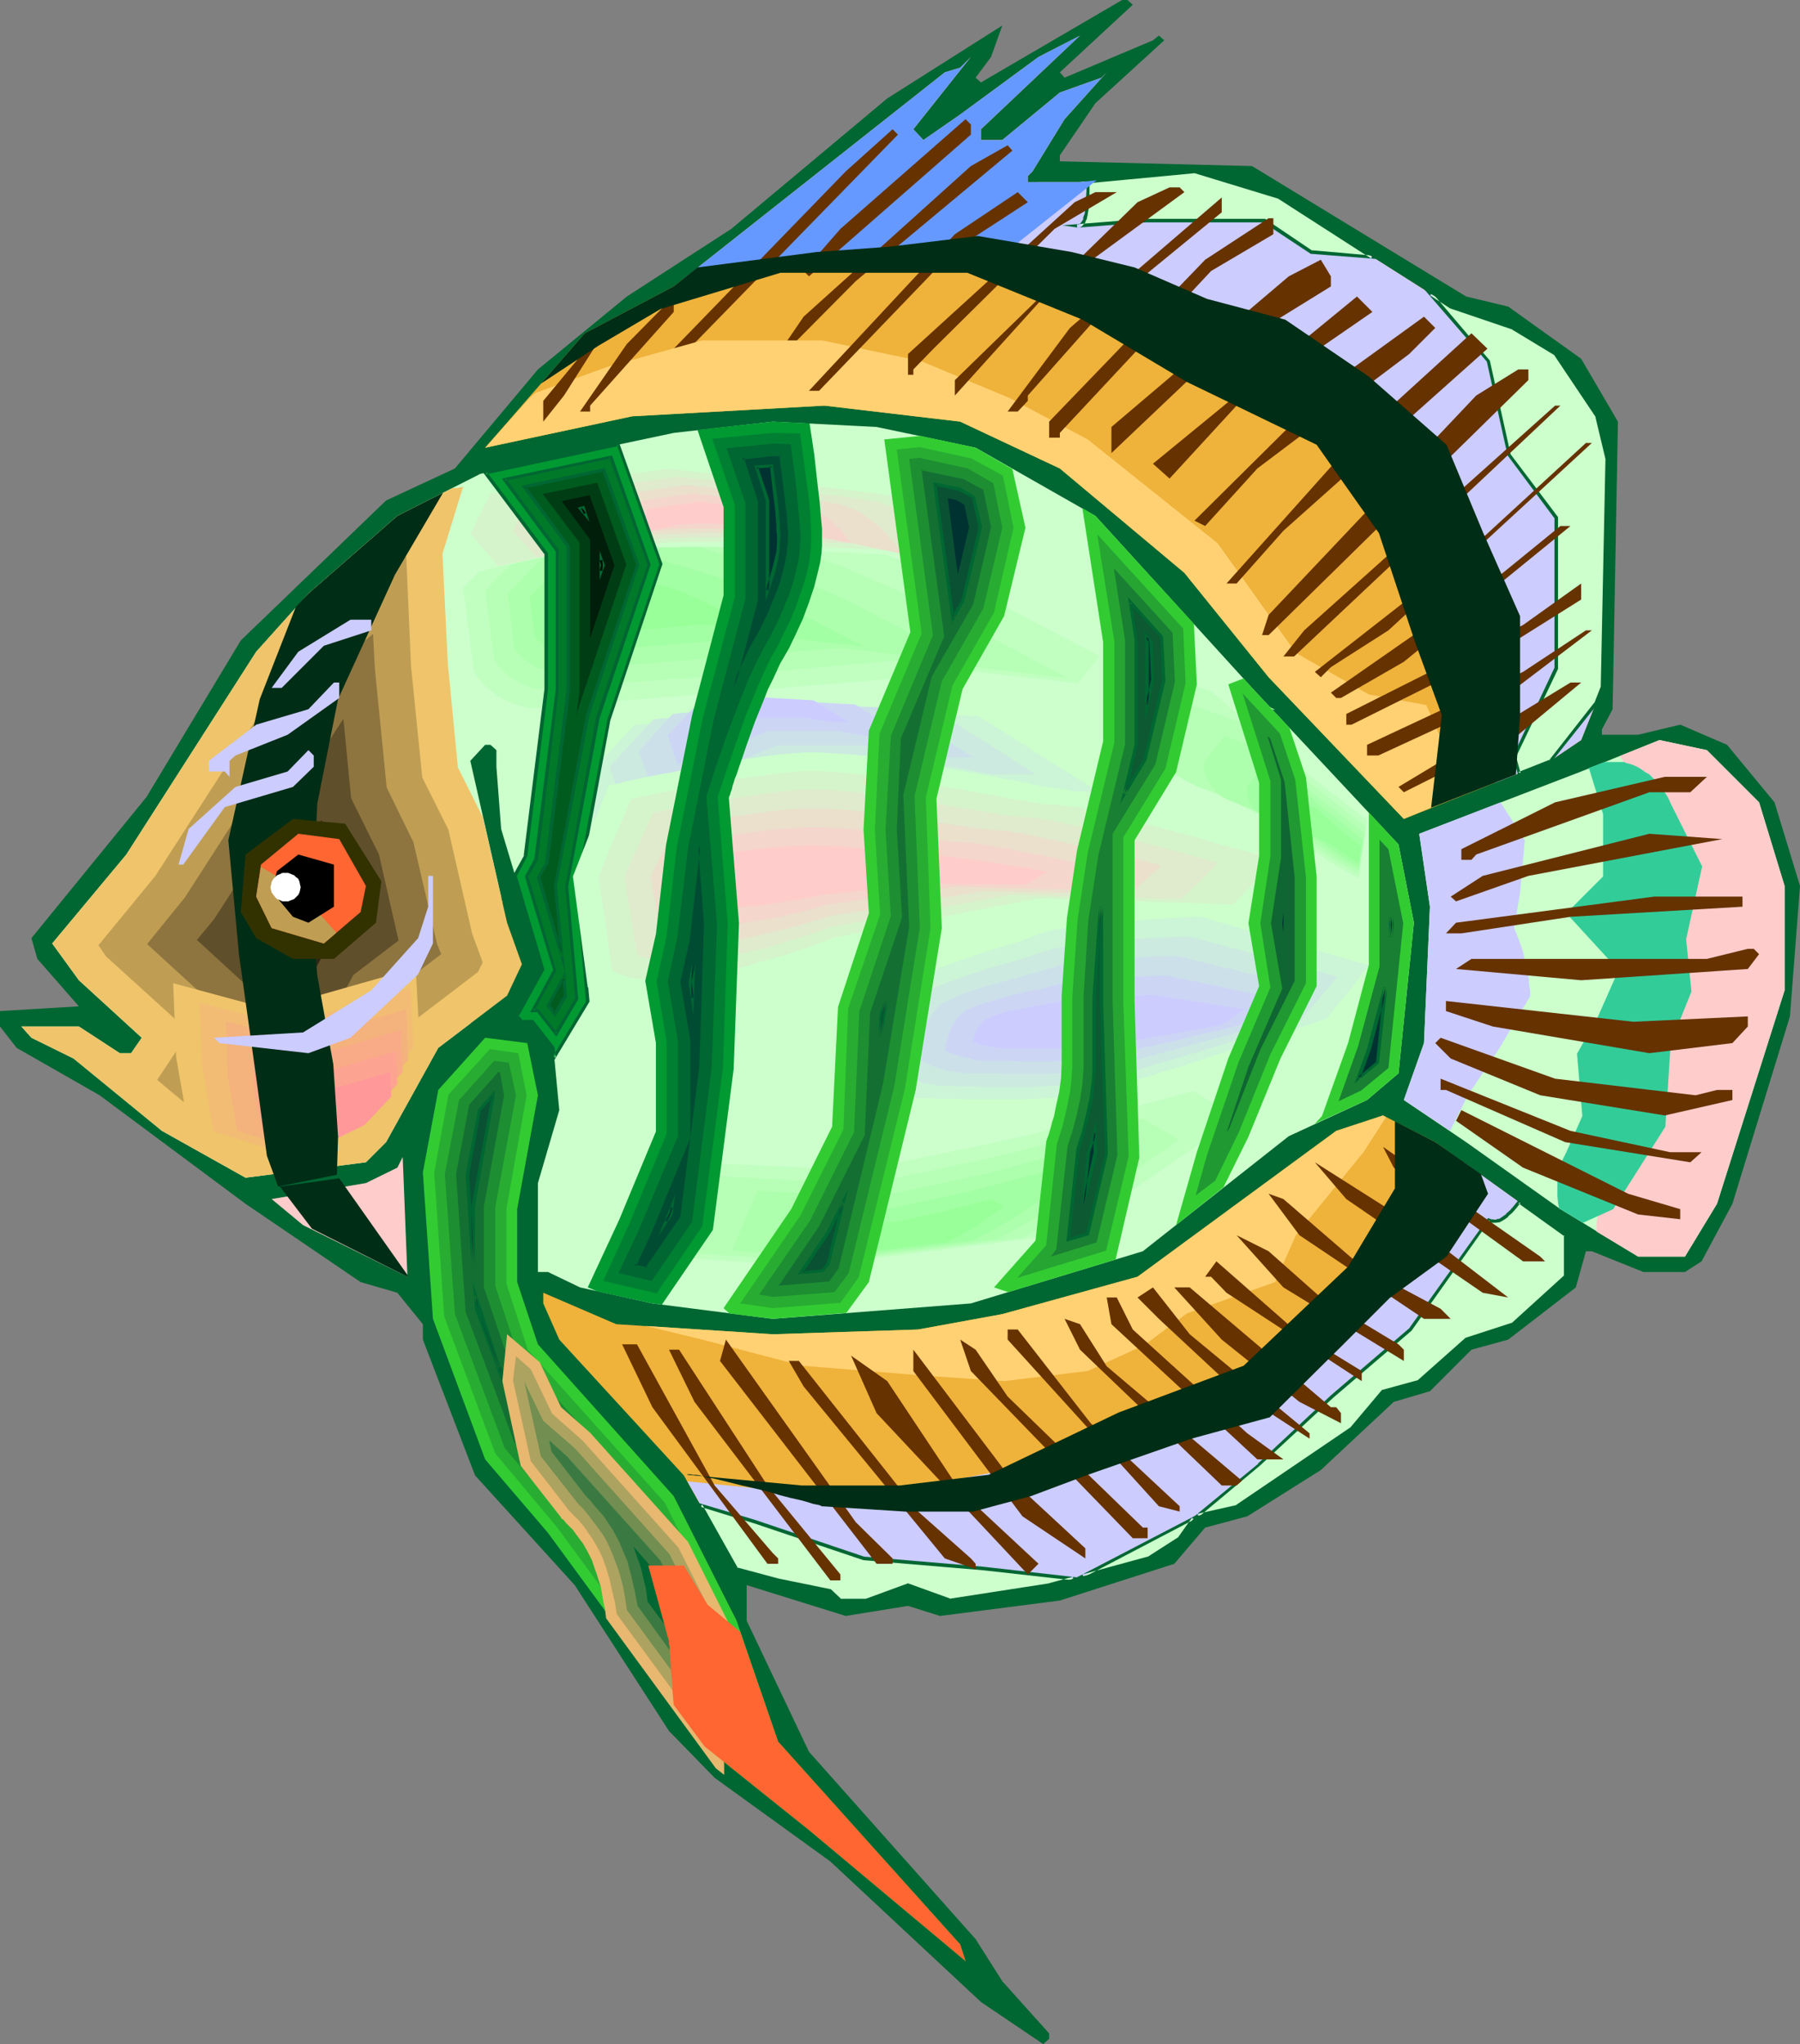 <?xml version="1.0" encoding="UTF-8" standalone="no"?>
<svg
   version="1.0"
   width="129.766mm"
   height="147.369mm"
   id="svg200"
   sodipodi:docname="Discus Fish 2.wmf"
   xmlns:inkscape="http://www.inkscape.org/namespaces/inkscape"
   xmlns:sodipodi="http://sodipodi.sourceforge.net/DTD/sodipodi-0.dtd"
   xmlns="http://www.w3.org/2000/svg"
   xmlns:svg="http://www.w3.org/2000/svg">
  <rect width="100%" height="100%" fill="#808080" stroke="none"/>
  <sodipodi:namedview
     id="namedview200"
     pagecolor="#ffffff"
     bordercolor="#000000"
     borderopacity="0.25"
     inkscape:showpageshadow="2"
     inkscape:pageopacity="0.0"
     inkscape:pagecheckerboard="0"
     inkscape:deskcolor="#d1d1d1"
     inkscape:document-units="mm" />
  <defs
     id="defs1">
    <pattern
       id="WMFhbasepattern"
       patternUnits="userSpaceOnUse"
       width="6"
       height="6"
       x="0"
       y="0" />
  </defs>
  <path
     style="fill:#006632;fill-opacity:1;fill-rule:evenodd;stroke:none"
     d="m 308.656,1.293 -19.877,18.421 1.293,1.454 24.078,-10.18 1.616,-1.293 1.454,1.293 -18.746,17.128 -9.696,14.22 v 1.616 l 52.358,1.293 58.338,35.549 11.474,2.747 19.877,14.22 10.019,17.128 -1.454,78.369 -2.909,5.494 v 1.454 h 9.858 l 11.474,-2.747 12.766,5.494 12.928,15.674 6.949,22.784 -2.747,35.549 -15.675,51.061 -8.403,15.674 -4.525,2.909 h -11.312 l -14.059,-5.656 h -1.616 l -2.747,9.857 -18.422,14.22 -10.019,2.747 -11.312,11.311 -9.858,2.909 -19.877,18.582 -20.038,12.604 -11.474,3.07 -8.403,9.857 -31.189,10.018 -32.643,4.201 -8.726,-2.747 -16.968,2.747 -26.987,-8.402 v 9.695 l 16.968,35.711 45.41,51.061 7.272,11.473 12.766,14.22 v 1.454 l -1.616,1.454 -16.968,-11.473 -41.046,-38.296 -31.512,-22.784 -12.443,-12.765 -25.694,-39.75 -27.149,-29.893 -14.221,-37.003 v -4.201 L 108.272,352.257 98.253,349.349 66.902,328.02 27.149,298.449 4.525,285.522 0,279.705 v -4.201 l 21.493,-1.293 -11.312,-12.927 -1.616,-5.656 31.35,-38.457 25.694,-42.659 39.592,-38.134 18.746,-8.726 22.624,-26.985 24.24,-19.875 28.442,-18.421 42.501,-35.549 31.35,-19.875 -3.07,8.564 -4.202,5.656 1.454,1.293 L 305.747,0 h 1.454 z"
     id="path1" />
  <path
     style="fill:#efb23a;fill-opacity:1;fill-rule:evenodd;stroke:none"
     d="m 267.286,38.134 h 5.818 l 15.675,-12.927 11.312,-4.04 1.454,-1.454 -11.474,12.765 -8.726,14.22 -1.293,1.293 v 1.616 h 14.221 l 31.189,-2.909 22.947,7.11 46.864,29.732 16.968,5.817 11.474,7.11 11.474,16.967 2.747,11.473 -1.454,62.534 -5.656,14.22 -8.403,5.656 -39.915,15.835 -36.845,-38.619 -22.947,-28.439 -33.936,-28.439 -27.149,-12.765 -37.006,-4.363 -52.358,2.909 -40.077,8.564 27.149,-31.186 24.24,-12.765 73.851,-58.333 4.202,-1.293 2.909,-2.909 -15.675,19.713 2.747,2.909 10.019,-6.948 21.331,-15.674 11.312,-5.817 -26.987,25.531 z"
     id="path2" />
  <path
     style="fill:#ccccff;fill-opacity:1;fill-rule:evenodd;stroke:none"
     d="m 270.841,68.674 43.955,14.058 41.046,21.329 24.24,39.75 19.877,34.095 1.293,35.387 h 6.141 l 15.029,-5.979 8.403,-5.656 5.656,-14.22 1.454,-62.534 -2.747,-11.473 -11.474,-16.967 -11.474,-7.11 -16.968,-5.817 -46.864,-29.732 -22.947,-7.11 -31.189,2.909 h -11.474 z"
     id="path3" />
  <path
     style="fill:#ccffcc;fill-opacity:1;fill-rule:evenodd;stroke:none"
     d="m 389.94,80.147 15.514,18.259 5.818,25.531 12.766,17.128 v 19.875 21.168 l -11.474,24.076 1.293,4.524 8.565,-3.393 12.282,-15.512 1.778,-4.363 1.454,-62.534 -2.747,-11.473 -11.474,-16.967 -11.474,-7.11 -16.968,-5.817 z m -96.475,-18.582 18.422,-1.454 h 32.643 l 12.766,8.564 16.645,1.454 -25.533,-16.32 -22.947,-7.11 -29.088,2.747 v 2.424 2.424 l -0.162,2.101 -0.323,1.939 -0.162,0.808 -0.162,0.646 -0.323,0.485 -0.323,0.646 -0.323,0.323 -0.323,0.323 h -0.323 z"
     id="path4" />
  <path
     style="fill:#006632;fill-opacity:1;fill-rule:evenodd;stroke:none"
     d="m 387.516,78.208 17.776,20.521 -0.162,-0.162 5.656,25.531 12.766,17.128 v -0.162 41.043 -0.162 l -11.312,24.076 1.454,5.332 8.888,-3.555 h -0.162 0.162 l 12.605,-15.835 1.778,-4.524 1.454,-62.534 -2.909,-11.634 -11.474,-17.128 -11.474,-7.11 -17.13,-5.817 h 0.162 l -8.08,-5.009 2.101,2.262 5.494,3.555 17.13,5.817 h -0.162 l 11.474,6.948 -0.162,-0.162 11.474,17.128 -0.162,-0.162 2.747,11.473 v -0.162 l -1.293,62.534 v -0.323 l -1.778,4.524 v -0.162 l -12.282,15.674 0.323,-0.162 h -0.162 l -8.565,3.393 0.646,0.323 -1.293,-4.686 v 0.323 L 424.523,182.269 v -41.366 l -12.928,-17.128 v 0 l -5.656,-25.531 -15.675,-18.421 -0.646,0.646 z"
     id="path5" />
  <path
     style="fill:#006632;fill-opacity:1;fill-rule:evenodd;stroke:none"
     d="m 293.465,61.08 v 0.97 l 18.584,-1.454 h -0.162 32.643 -0.323 l 12.928,8.564 18.584,1.454 -27.149,-17.29 -22.947,-7.11 -29.573,2.747 v 2.909 l -0.162,2.424 v -0.162 l -0.162,2.262 -0.162,1.777 v 0 l -0.323,0.808 -0.162,0.646 h 0.162 l -0.323,0.485 v 0 l -0.323,0.485 v 0 l -0.323,0.323 h 0.162 l -0.485,0.162 h 0.162 l -0.323,0.162 h 0.162 l -0.485,-0.162 -4.04,0.323 4.525,0.646 0.485,-0.162 0.485,-0.323 0.323,-0.485 h 0.162 l 0.323,-0.485 v 0 l 0.162,-0.646 h 0.162 l 0.162,-0.808 0.162,-0.646 v -0.162 l 0.323,-1.777 0.162,-2.262 v 0 -2.424 -2.424 l -0.323,0.485 29.088,-2.747 h -0.162 l 22.786,6.948 v 0 l 25.371,16.32 0.323,-0.808 -16.483,-1.454 0.162,0.162 -12.928,-8.726 h -32.805 v 0 l -22.462,1.777 z"
     id="path6" />
  <path
     style="fill:#6699ff;fill-opacity:1;fill-rule:evenodd;stroke:none"
     d="m 185.84,76.269 12.766,-2.585 22.624,-3.555 28.28,0.646 h 21.978 l 27.31,-21.653 -4.525,0.485 h -14.221 v -1.616 l 1.293,-1.293 8.726,-14.22 11.474,-12.765 -1.454,1.454 -11.312,4.04 -15.675,12.927 h -5.818 v -2.909 l 26.987,-25.531 -11.312,5.817 -21.331,15.674 -10.019,6.948 -2.747,-2.909 15.675,-19.713 -2.909,2.909 -4.202,1.293 z"
     id="path7" />
  <path
     style="fill:#663200;fill-opacity:1;fill-rule:evenodd;stroke:none"
     d="m 264.539,36.68 -44.117,38.619 -1.454,-1.454 10.019,-11.473 34.098,-29.893 1.454,1.454 z"
     id="path8" />
  <path
     style="fill:#663200;fill-opacity:1;fill-rule:evenodd;stroke:none"
     d="m 187.779,95.013 v 1.454 l -2.747,2.747 h -1.454 v -4.201 l 46.864,-48.314 12.766,-11.473 1.454,1.454 z"
     id="path9" />
  <path
     style="fill:#663200;fill-opacity:1;fill-rule:evenodd;stroke:none"
     d="M 233.189,76.592 213.473,96.467 h -1.454 l 6.949,-10.18 45.571,-41.043 10.019,-5.656 1.293,1.454 z"
     id="path10" />
  <path
     style="fill:#ffd172;fill-opacity:1;fill-rule:evenodd;stroke:none"
     d="m 144.309,108.424 1.778,-1.454 19.715,-7.11 25.533,-7.11 h 32.643 l 26.987,5.656 24.078,10.018 21.331,11.311 35.39,28.278 21.331,29.893 19.877,11.311 15.675,2.909 5.494,12.604 -3.878,15.189 -7.757,3.232 -36.845,-38.619 -22.947,-28.439 -33.936,-28.439 -27.149,-12.765 -37.006,-4.363 -52.358,2.909 -40.077,8.564 z"
     id="path11" />
  <path
     style="fill:#663200;fill-opacity:1;fill-rule:evenodd;stroke:none"
     d="m 322.715,52.354 -36.845,26.985 -25.694,28.439 v -4.201 l 49.773,-48.476 8.726,-4.04 h 2.747 z"
     id="path12" />
  <path
     style="fill:#663200;fill-opacity:1;fill-rule:evenodd;stroke:none"
     d="m 260.176,68.028 -37.006,38.457 h -2.747 l 39.754,-42.659 17.13,-11.473 2.747,2.747 z"
     id="path13" />
  <path
     style="fill:#663200;fill-opacity:1;fill-rule:evenodd;stroke:none"
     d="m 287.324,62.372 -32.966,32.64 -5.494,5.656 v 1.454 h -1.454 v -5.656 l 45.41,-41.366 5.656,-2.747 h 5.818 z"
     id="path14" />
  <path
     style="fill:#663200;fill-opacity:1;fill-rule:evenodd;stroke:none"
     d="m 301.545,83.54 -21.493,24.238 v 1.454 l -2.747,2.909 h -2.747 l 16.968,-22.784 41.37,-35.549 v 4.04 z"
     id="path15" />
  <path
     style="fill:#663200;fill-opacity:1;fill-rule:evenodd;stroke:none"
     d="M 346.955,63.826 329.987,73.845 288.779,117.958 v 1.293 h -2.909 v -4.363 l 42.501,-44.113 17.291,-11.311 h 1.293 z"
     id="path16" />
  <path
     style="fill:#663200;fill-opacity:1;fill-rule:evenodd;stroke:none"
     d="M 362.63,78.046 328.371,99.214 302.838,123.452 v -7.11 l 48.318,-41.043 8.726,-4.524 2.747,4.524 z"
     id="path17" />
  <path
     style="fill:#663200;fill-opacity:1;fill-rule:evenodd;stroke:none"
     d="m 160.792,110.525 v 1.616 h -2.747 l 12.766,-18.421 12.766,-12.927 v 4.201 z"
     id="path18" />
  <path
     style="fill:#663200;fill-opacity:1;fill-rule:evenodd;stroke:none"
     d="m 336.936,110.525 -18.261,19.875 -4.525,-4.04 55.59,-45.567 4.202,4.201 z"
     id="path19" />
  <path
     style="fill:#663200;fill-opacity:1;fill-rule:evenodd;stroke:none"
     d="m 383.961,96.467 -41.37,31.186 -14.221,15.674 -2.909,-1.454 38.622,-38.296 23.917,-17.29 3.07,3.07 z"
     id="path20" />
  <path
     style="fill:#663200;fill-opacity:1;fill-rule:evenodd;stroke:none"
     d="m 349.702,144.619 -12.766,14.381 h -2.747 l 35.552,-39.75 31.189,-28.439 4.363,4.201 z"
     id="path21" />
  <path
     style="fill:#663200;fill-opacity:1;fill-rule:evenodd;stroke:none"
     d="m 153.681,107.778 -5.656,7.11 v -5.656 l 14.059,-16.967 h 1.454 z"
     id="path22" />
  <path
     style="fill:#663200;fill-opacity:1;fill-rule:evenodd;stroke:none"
     d="m 416.443,103.577 -70.781,69.482 h -1.778 l 1.778,-5.494 56.56,-59.787 11.474,-7.11 h 2.747 z"
     id="path23" />
  <path
     style="fill:#663200;fill-opacity:1;fill-rule:evenodd;stroke:none"
     d="m 352.611,178.876 h -2.909 l 5.656,-7.11 68.357,-61.241 h 1.454 z"
     id="path24" />
  <path
     style="fill:#ccffcc;fill-opacity:1;fill-rule:evenodd;stroke:none"
     d="m 265.832,121.997 32.643,18.582 42.662,46.86 39.915,42.659 4.202,21.329 -4.202,41.043 -8.565,7.271 -21.331,9.857 -39.754,31.348 -46.864,14.22 -53.974,4.201 -32.805,-4.201 -19.715,-4.363 -8.726,-4.201 h -2.747 v -24.238 l 5.818,-19.875 -1.616,-16.967 -5.656,-7.11 h -2.909 l -1.293,-1.454 7.11,-12.927 -11.474,-38.134 -1.293,-16.967 v -4.524 l -1.616,-1.454 h -1.454 l -4.04,4.363 10.019,44.113 4.04,11.311 -4.04,8.564 -18.746,14.22 -14.221,25.692 -5.494,5.494 -32.805,4.201 L 44.117,308.144 20.038,288.431 8.565,282.775 5.818,279.705 H 21.493 l 11.15,7.271 h 3.07 l 2.909,-4.201 -17.13,-15.674 -7.272,-10.018 20.2,-24.238 35.39,-55.262 14.221,-15.835 24.24,-21.168 22.624,-11.473 52.682,-11.149 26.987,-3.07 28.28,1.454 z"
     id="path25" />
  <path
     style="fill:#ccffcc;fill-opacity:1;fill-rule:evenodd;stroke:none"
     d="m 285.062,186.147 62.378,7.271 -56.237,-29.409 v 0 l -0.323,-0.162 -0.323,-0.162 -0.485,-0.162 -0.646,-0.323 -0.646,-0.323 -0.97,-0.485 -0.97,-0.323 -1.131,-0.485 -1.131,-0.646 -2.586,-1.131 -2.747,-1.293 -3.07,-1.293 -6.464,-2.909 -6.626,-2.747 -3.07,-1.293 -3.07,-1.131 -2.747,-1.131 -1.293,-0.485 -1.293,-0.323 -1.131,-0.485 -1.293,-0.323 -1.454,-0.485 -1.616,-0.485 -3.232,-1.131 -3.555,-0.97 -14.867,-4.524 -3.394,-0.97 -3.394,-0.97 -3.07,-0.97 -1.293,-0.323 -1.293,-0.323 -1.131,-0.323 -1.131,-0.323 -0.808,-0.162 -0.808,-0.323 -0.646,-0.162 -0.323,-0.162 h -0.323 -0.162 l -68.034,6.302 -18.422,19.229 3.232,26.823 v 0.162 l 0.323,0.485 0.485,0.646 0.646,0.808 0.808,0.97 0.97,1.131 1.293,1.131 1.454,1.131 1.454,1.131 1.778,1.131 1.939,0.97 2.101,0.808 2.424,0.646 2.586,0.485 2.747,0.162 1.454,-0.162 h 1.454 l 3.232,-0.485 3.555,-0.323 3.717,-0.323 4.04,-0.323 8.08,-0.646 4.04,-0.323 3.878,-0.323 3.717,-0.323 3.555,-0.323 1.454,-0.162 h 1.616 l 1.293,-0.162 1.293,-0.162 h 1.293 0.97 l 0.97,-0.162 h 0.808 l 0.485,-0.162 h 0.485 0.323 z"
     id="path26" />
  <path
     style="fill:#c1ffc1;fill-opacity:1;fill-rule:evenodd;stroke:none"
     d="m 266.317,183.077 53.005,5.979 -47.672,-24.884 v 0 l -0.162,-0.162 -0.323,-0.162 -0.485,-0.162 -0.485,-0.162 -0.646,-0.323 -0.808,-0.323 -0.808,-0.485 -1.939,-0.808 -2.101,-0.97 -2.424,-1.131 -2.586,-1.131 -5.494,-2.424 -5.656,-2.262 -2.586,-1.131 -2.586,-0.97 -2.424,-0.97 -2.101,-0.808 -1.131,-0.323 -1.131,-0.323 -2.424,-0.808 -2.909,-0.97 -2.909,-0.808 -12.605,-3.878 -3.07,-0.808 -2.747,-0.808 -2.586,-0.808 -1.131,-0.323 -1.131,-0.323 -0.97,-0.162 -0.808,-0.323 -0.808,-0.162 -0.646,-0.323 h -0.485 l -0.323,-0.162 h -0.323 v 0 l -28.926,2.585 -29.088,2.747 -7.757,8.241 -7.918,8.079 2.909,22.784 v 0.162 l 0.323,0.323 0.323,0.646 0.485,0.646 0.808,0.808 0.808,0.97 0.97,0.97 1.293,0.97 1.293,1.131 1.454,0.808 1.616,0.808 1.939,0.808 1.939,0.485 2.101,0.485 h 2.424 l 2.424,-0.162 2.747,-0.323 3.07,-0.323 3.232,-0.162 3.394,-0.323 6.787,-0.646 3.394,-0.323 3.394,-0.162 3.07,-0.323 3.07,-0.323 2.586,-0.162 h 1.293 l 0.97,-0.162 h 1.131 l 0.808,-0.162 h 0.808 l 0.646,-0.162 h 0.485 0.485 0.323 l 37.653,-3.07 z"
     id="path27" />
  <path
     style="fill:#b7ffb7;fill-opacity:1;fill-rule:evenodd;stroke:none"
     d="m 247.733,179.684 43.47,5.171 -19.554,-10.342 -19.715,-10.341 v 0 h -0.162 l -0.162,-0.162 -0.485,-0.162 -0.323,-0.162 -0.646,-0.323 -1.293,-0.485 -1.454,-0.808 -1.939,-0.808 -1.778,-0.808 -2.262,-0.97 -9.05,-3.878 -2.101,-0.97 -2.262,-0.808 -1.939,-0.646 -1.616,-0.646 -1.939,-0.646 -2.101,-0.646 -2.101,-0.808 -2.586,-0.646 -10.342,-3.07 -2.586,-0.808 -2.262,-0.646 -2.101,-0.646 -1.939,-0.485 -0.808,-0.162 -0.646,-0.323 -0.646,-0.162 -0.485,-0.162 h -0.485 l -0.323,-0.162 -0.162,-0.162 h -0.162 l -23.755,2.424 -23.755,2.101 -6.626,6.787 -6.464,6.625 2.424,18.744 0.162,0.162 0.162,0.323 0.323,0.485 0.485,0.646 0.485,0.646 0.808,0.646 0.808,0.808 0.97,0.97 0.97,0.646 1.293,0.808 1.454,0.646 1.454,0.646 1.616,0.485 1.778,0.162 1.939,0.162 2.101,-0.162 2.101,-0.162 2.586,-0.323 2.586,-0.162 2.747,-0.323 5.656,-0.485 5.494,-0.485 2.747,-0.162 2.424,-0.162 2.101,-0.162 1.939,-0.162 1.454,-0.162 h 0.646 0.646 0.323 0.323 0.323 l 31.189,-2.585 z"
     id="path28" />
  <path
     style="fill:#adffad;fill-opacity:1;fill-rule:evenodd;stroke:none"
     d="m 228.987,176.613 17.13,1.939 17.13,1.939 -30.866,-16.159 v 0 h -0.162 l -0.485,-0.323 -0.646,-0.323 -1.131,-0.485 -1.131,-0.485 -1.454,-0.646 -1.454,-0.646 -1.778,-0.808 -7.11,-3.07 -1.778,-0.808 -1.616,-0.485 -1.454,-0.646 -1.454,-0.485 -1.293,-0.485 -1.778,-0.485 -1.778,-0.646 -1.939,-0.485 -8.242,-2.424 -1.939,-0.485 -1.778,-0.646 -1.616,-0.485 -1.616,-0.323 -1.131,-0.485 -0.97,-0.162 -0.323,-0.162 h -0.162 -0.162 v 0 l -37.491,3.393 -5.01,5.171 -5.171,5.332 1.778,14.866 v 0 l 0.162,0.323 0.323,0.323 0.323,0.485 0.485,0.485 0.485,0.646 0.646,0.646 0.808,0.485 0.97,0.646 0.97,0.646 0.97,0.646 1.293,0.323 1.293,0.323 1.293,0.323 h 1.616 l 1.616,-0.162 1.778,-0.162 1.939,-0.162 4.202,-0.323 4.525,-0.485 4.363,-0.323 1.939,-0.162 1.939,-0.162 1.616,-0.162 h 1.454 l 1.293,-0.162 h 0.97 l 0.485,-0.162 h 0.323 z"
     id="path29" />
  <path
     style="fill:#a3ffa3;fill-opacity:1;fill-rule:evenodd;stroke:none"
     d="m 210.403,173.382 12.443,1.454 12.443,1.293 -11.15,-5.817 -11.312,-5.817 h -0.162 l -0.162,-0.162 -0.646,-0.323 -0.808,-0.323 -0.808,-0.485 -1.131,-0.323 -0.97,-0.646 -1.293,-0.485 -5.171,-2.262 -2.424,-0.97 -1.131,-0.485 -0.97,-0.323 -1.131,-0.323 -1.131,-0.323 -1.293,-0.485 -1.454,-0.323 -5.979,-1.939 -1.454,-0.323 -1.293,-0.323 -1.293,-0.485 -0.97,-0.323 -0.97,-0.162 -0.646,-0.162 -0.485,-0.162 v 0 l -13.574,1.293 -13.736,1.293 -3.717,3.878 -3.717,3.878 0.646,5.171 0.646,5.494 h 0.162 v 0.162 l 0.162,0.323 0.323,0.323 0.808,0.808 0.97,0.97 1.293,0.808 0.808,0.485 0.97,0.323 0.808,0.162 1.131,0.162 1.131,0.162 1.131,-0.162 h 1.293 l 1.293,-0.323 3.232,-0.162 6.302,-0.646 h 1.454 l 1.454,-0.162 1.293,-0.162 h 1.131 l 0.808,-0.162 h 0.646 0.485 0.162 z"
     id="path30" />
  <path
     style="fill:#99ff99;fill-opacity:1;fill-rule:evenodd;stroke:none"
     d="m 191.657,170.15 15.514,1.777 -14.059,-7.433 v 0 h -0.323 l -0.323,-0.323 -0.323,-0.162 -0.646,-0.162 -0.646,-0.323 -1.454,-0.646 -3.232,-1.454 -1.616,-0.485 -1.293,-0.485 -0.485,-0.323 -0.808,-0.162 -1.778,-0.485 -3.717,-1.131 -1.778,-0.646 -0.646,-0.162 -0.646,-0.162 -0.646,-0.162 -0.323,-0.162 h -0.323 -0.162 l -16.968,1.616 -4.525,4.848 0.808,6.625 v 0.162 l 0.323,0.323 0.485,0.485 0.646,0.646 0.808,0.485 0.97,0.485 1.293,0.323 h 0.646 0.808 l 1.616,-0.323 h 1.939 l 4.04,-0.323 1.778,-0.162 0.808,-0.162 h 0.646 0.646 0.323 0.485 z"
     id="path31" />
  <path
     style="fill:#ccffcc;fill-opacity:1;fill-rule:evenodd;stroke:none"
     d="m 299.121,220.403 h 17.13 l -38.461,-24.076 -56.56,-2.747 -53.813,5.494 -17.13,18.582 7.11,19.713 33.936,-11.311 27.149,-11.311 h 47.995 z"
     id="path32" />
  <path
     style="fill:#ccf4d6;fill-opacity:1;fill-rule:evenodd;stroke:none"
     d="m 284.739,215.717 h 14.544 l -16.322,-10.18 -8.242,-5.332 -8.08,-5.009 -24.078,-1.131 -24.078,-1.293 -45.733,4.848 -7.272,7.918 -7.272,7.756 3.07,8.402 3.07,8.402 14.382,-4.686 14.382,-4.848 11.474,-4.848 11.474,-4.848 h 40.885 l 13.898,2.424 z"
     id="path33" />
  <path
     style="fill:#cceae0;fill-opacity:1;fill-rule:evenodd;stroke:none"
     d="m 270.356,211.031 h 11.797 l -13.251,-8.564 -13.574,-8.402 -19.715,-0.97 -19.877,-0.97 -18.746,2.101 -18.907,1.777 -11.958,12.927 2.424,6.948 2.586,7.11 11.797,-4.04 11.958,-4.04 9.534,-3.878 9.373,-4.04 h 33.613 l 5.818,0.97 5.656,0.97 z"
     id="path34" />
  <path
     style="fill:#cce0ea;fill-opacity:1;fill-rule:evenodd;stroke:none"
     d="m 255.974,206.345 h 9.211 l -21.008,-13.412 -15.675,-0.646 -15.514,-0.808 -29.734,3.07 -9.211,10.18 3.878,10.826 18.746,-6.14 7.434,-3.232 7.434,-3.07 h 26.341 z"
     id="path35" />
  <path
     style="fill:#ccd6f4;fill-opacity:1;fill-rule:evenodd;stroke:none"
     d="m 241.43,201.498 h 6.787 l -7.595,-4.686 -7.595,-4.848 -11.474,-0.646 -11.312,-0.485 -10.666,1.131 -10.827,1.131 -3.394,3.716 -3.394,3.555 1.293,4.04 1.454,3.878 6.949,-2.262 6.626,-2.262 5.494,-2.262 5.333,-2.262 h 19.23 l 6.626,1.131 z"
     id="path36" />
  <path
     style="fill:#ccccff;fill-opacity:1;fill-rule:evenodd;stroke:none"
     d="m 226.886,196.812 h 4.363 l -9.534,-5.979 -14.221,-0.808 -13.413,1.454 -4.363,4.686 1.939,5.009 8.565,-2.909 6.626,-2.747 h 12.12 z"
     id="path37" />
  <path
     style="fill:#ccffcc;fill-opacity:1;fill-rule:evenodd;stroke:none"
     d="m 251.126,151.568 36.683,7.756 v 0 l -0.162,-0.162 -0.162,-0.323 -0.323,-0.485 -0.323,-0.485 -0.485,-0.485 -0.485,-0.808 -0.646,-0.646 -1.293,-1.777 -1.616,-1.939 -1.939,-2.101 -2.101,-2.262 -2.262,-2.101 -2.586,-2.262 -2.586,-1.939 -2.909,-1.939 -3.07,-1.777 -3.07,-1.454 -1.616,-0.646 -1.778,-0.485 -1.616,-0.323 -1.778,-0.323 -1.778,-0.323 -1.939,-0.162 -2.262,-0.323 -2.424,-0.323 -2.586,-0.323 -2.586,-0.323 -2.909,-0.485 -2.747,-0.323 -6.141,-0.646 -6.141,-0.808 -12.605,-1.616 -5.979,-0.646 -2.909,-0.323 -2.747,-0.323 -2.586,-0.323 -2.586,-0.323 -2.262,-0.162 -2.101,-0.323 -2.101,-0.323 -1.778,-0.162 -1.454,-0.162 -1.454,-0.162 -0.97,-0.162 h -0.808 l -0.323,-0.162 h -0.323 l -57.53,7.756 -6.626,13.25 9.211,10.341 h 0.162 0.323 l 0.646,-0.162 0.808,-0.162 1.131,-0.323 1.293,-0.162 1.454,-0.323 1.454,-0.485 1.778,-0.323 1.778,-0.485 4.04,-0.808 4.202,-0.97 4.363,-0.97 1.131,-0.323 2.747,-0.323 1.616,-0.323 3.232,-0.162 3.555,-0.323 3.717,-0.323 3.717,-0.162 7.757,-0.323 3.717,-0.162 h 3.394 l 3.07,-0.162 h 2.747 1.293 4.202 z"
     id="path38" />
  <path
     style="fill:#d6f4cc;fill-opacity:1;fill-rule:evenodd;stroke:none"
     d="m 242.723,149.952 15.514,3.232 15.514,3.393 v 0 l -0.162,-0.162 -0.162,-0.162 -0.323,-0.485 -0.162,-0.485 -0.485,-0.485 -0.808,-1.131 -1.293,-1.454 -1.293,-1.777 -1.616,-1.777 -1.778,-1.777 -1.939,-1.939 -2.101,-1.777 -2.262,-1.777 -2.424,-1.777 -2.586,-1.454 -2.747,-1.131 -2.747,-0.97 -1.454,-0.323 -1.454,-0.323 -1.616,-0.162 -1.616,-0.162 -1.939,-0.323 -1.939,-0.323 -2.262,-0.323 -2.262,-0.162 -4.848,-0.646 -5.01,-0.646 -5.333,-0.646 -10.666,-1.293 -5.171,-0.646 -4.686,-0.485 -2.262,-0.323 -2.101,-0.162 -2.101,-0.323 -1.778,-0.162 -1.778,-0.162 -1.454,-0.162 -1.293,-0.162 -1.131,-0.162 -0.808,-0.162 h -0.808 l -0.323,-0.162 h -0.162 l -24.402,3.393 -24.563,3.393 -2.747,5.494 -2.747,5.494 7.595,8.887 h 0.162 l 0.323,-0.162 h 0.646 l 0.646,-0.162 0.97,-0.323 0.97,-0.162 1.293,-0.323 1.293,-0.162 1.454,-0.323 1.616,-0.485 3.394,-0.646 3.555,-0.808 3.878,-0.808 0.97,-0.162 1.131,-0.162 2.424,-0.485 2.747,-0.323 2.909,-0.162 3.232,-0.162 3.232,-0.323 6.464,-0.162 3.232,-0.162 h 2.909 l 2.586,-0.162 h 2.424 0.97 3.717 z"
     id="path39" />
  <path
     style="fill:#e0eacc;fill-opacity:1;fill-rule:evenodd;stroke:none"
     d="m 234.158,148.174 25.694,5.494 v 0 l -0.162,-0.162 -0.162,-0.162 -0.162,-0.323 -0.646,-0.808 -0.646,-0.97 -0.97,-1.131 -1.131,-1.454 -1.293,-1.454 -1.454,-1.454 -1.616,-1.616 -1.778,-1.454 -1.939,-1.454 -1.939,-1.454 -2.101,-1.131 -2.262,-0.97 -2.262,-0.808 -2.424,-0.485 -1.293,-0.162 -1.454,-0.323 -1.454,-0.162 -1.616,-0.162 -1.778,-0.323 -1.939,-0.162 -4.04,-0.485 -4.202,-0.646 -4.363,-0.485 -8.726,-1.131 -4.202,-0.485 -4.04,-0.485 -1.778,-0.162 -1.778,-0.162 -1.616,-0.323 h -1.616 l -1.293,-0.323 h -1.293 l -1.131,-0.162 -0.808,-0.162 h -0.808 l -0.485,-0.162 h -0.323 -0.162 l -20.038,2.747 -20.362,2.747 -2.262,4.524 -2.262,4.686 6.464,7.271 h 0.162 0.323 l 0.485,-0.162 0.485,-0.162 0.808,-0.162 0.808,-0.162 0.97,-0.323 1.131,-0.162 2.424,-0.485 2.747,-0.646 3.07,-0.646 3.07,-0.808 1.778,-0.323 1.939,-0.323 2.424,-0.162 2.424,-0.162 5.333,-0.323 5.171,-0.162 2.586,-0.162 h 2.424 l 2.262,-0.162 h 1.939 3.717 l 19.877,0.97 z"
     id="path40" />
  <path
     style="fill:#eae0cc;fill-opacity:1;fill-rule:evenodd;stroke:none"
     d="m 225.593,146.558 10.181,2.262 10.019,2.101 v -0.162 l -0.323,-0.323 -0.485,-0.646 -0.485,-0.808 -0.808,-0.97 -0.97,-0.97 -0.97,-1.293 -1.131,-1.131 -1.293,-1.293 -1.454,-1.131 -1.454,-1.131 -1.616,-1.131 -1.616,-0.97 -1.778,-0.646 -1.778,-0.646 -1.939,-0.485 h -0.808 l -1.293,-0.323 -1.131,-0.162 -1.293,-0.162 -2.909,-0.323 -3.07,-0.485 -3.232,-0.323 -3.555,-0.485 -6.787,-0.808 -3.394,-0.323 -3.07,-0.485 -2.747,-0.323 -1.293,-0.162 -1.293,-0.162 h -1.131 l -0.97,-0.162 -0.808,-0.162 h -0.646 l -0.646,-0.162 h -0.485 -0.162 -0.162 l -15.837,2.262 -15.837,2.101 -3.555,7.11 2.586,2.909 2.424,2.909 v 0 h 0.323 l 0.323,-0.162 0.485,-0.162 1.293,-0.162 1.616,-0.485 1.939,-0.323 2.262,-0.485 4.686,-1.131 1.293,-0.162 1.616,-0.323 1.778,-0.162 1.939,-0.162 4.202,-0.323 h 4.202 l 2.101,-0.162 h 1.939 1.616 l 1.454,-0.162 h 3.07 l 15.514,0.646 z"
     id="path41" />
  <path
     style="fill:#f4d6cc;fill-opacity:1;fill-rule:evenodd;stroke:none"
     d="m 217.19,144.943 7.272,1.616 7.434,1.454 -0.162,-0.162 -0.162,-0.162 -0.323,-0.485 -0.485,-0.485 -0.485,-0.808 -0.646,-0.808 -0.646,-0.808 -0.97,-0.808 -1.778,-1.777 -2.262,-1.616 -1.293,-0.646 -1.293,-0.646 -1.293,-0.323 -1.293,-0.323 -1.454,-0.162 -1.939,-0.323 -2.101,-0.323 -2.262,-0.162 -5.01,-0.646 -5.01,-0.646 -2.424,-0.323 -2.101,-0.162 -2.101,-0.323 -1.939,-0.162 -1.454,-0.162 -1.131,-0.162 -0.485,-0.162 h -0.323 -0.162 l -23.109,3.232 -2.586,5.171 1.939,2.101 1.778,2.101 h 0.162 v 0 h 0.323 l 0.323,-0.162 0.97,-0.162 1.131,-0.323 1.454,-0.323 1.616,-0.323 3.394,-0.808 0.97,-0.162 1.293,-0.162 1.293,-0.162 1.293,-0.162 6.141,-0.323 h 2.909 1.131 3.394 z"
     id="path42" />
  <path
     style="fill:#ffcccc;fill-opacity:1;fill-rule:evenodd;stroke:none"
     d="m 208.625,143.327 9.373,1.939 h -0.162 l -0.162,-0.162 -0.162,-0.323 -0.162,-0.323 -0.808,-0.97 -0.97,-1.131 -1.293,-0.97 -1.293,-1.131 -1.616,-0.808 -0.808,-0.162 -0.97,-0.323 h -0.808 l -1.293,-0.323 h -1.131 l -1.454,-0.162 -6.302,-0.808 -2.909,-0.485 h -1.293 l -1.131,-0.162 -0.808,-0.162 h -0.808 l -0.485,-0.162 h -0.162 l -14.382,1.939 -1.616,3.393 2.262,2.585 h 0.162 l 0.323,-0.162 0.646,-0.162 0.808,-0.162 0.808,-0.162 1.131,-0.162 2.101,-0.485 0.646,-0.162 0.646,-0.162 1.778,-0.162 3.717,-0.162 h 1.778 0.808 2.101 z"
     id="path43" />
  <path
     style="fill:#009932;fill-opacity:1;fill-rule:evenodd;stroke:none"
     d="m 136.713,245.288 1.454,6.14 4.04,11.311 -4.04,8.564 -9.534,7.271 -5.333,-8.402 z m -4.525,-116.504 16.645,22.137 v 36.842 l -5.656,45.406 -2.909,5.332 7.757,25.531 -7.11,12.927 1.293,1.454 h 2.909 l 5.656,7.11 0.162,2.747 9.211,-15.351 -2.747,-31.348 8.403,-45.244 14.221,-42.659 -11.635,-32.479 z"
     id="path44" />
  <path
     style="fill:#006632;fill-opacity:1;fill-rule:evenodd;stroke:none"
     d="m 137.198,245.449 -0.808,-0.162 1.293,6.302 v 0 l 4.202,11.311 v -0.323 l -4.202,8.564 0.162,-0.162 -9.373,7.11 0.646,0.162 -5.494,-8.402 v 0.485 l 13.574,-24.884 -0.162,-1.454 -14.221,26.177 5.656,9.049 10.019,-7.595 4.202,-8.887 -4.202,-11.311 v 0 l -1.454,-7.433 z"
     id="path45" />
  <path
     style="fill:#006632;fill-opacity:1;fill-rule:evenodd;stroke:none"
     d="m 131.542,128.622 16.968,22.622 -0.162,-0.323 v 36.842 0 l -5.656,45.406 0.162,-0.162 -3.07,5.494 7.757,25.692 v -0.323 l -7.11,13.088 1.616,1.777 h 3.07 l -0.485,-0.162 5.656,7.271 v -0.162 l 0.323,3.878 10.019,-16.643 -2.747,-31.348 v 0.162 l 8.403,-45.406 v 0 l 14.221,-42.659 -11.797,-32.964 -37.168,7.918 0.808,0.646 36.198,-7.756 -0.485,-0.323 11.635,32.64 v -0.162 l -14.221,42.497 v 0 l -8.565,45.406 2.747,31.348 0.162,-0.323 -9.211,15.351 0.808,0.162 -0.323,-2.747 -5.818,-7.433 h -3.07 l 0.323,0.162 -1.293,-1.454 v 0.485 l 7.11,-12.927 -7.595,-25.692 v 0.323 l 2.909,-5.494 5.656,-45.406 v -0.162 -37.003 l -16.645,-22.137 -0.323,0.646 z"
     id="path46" />
  <path
     style="fill:#007a28;fill-opacity:1;fill-rule:evenodd;stroke:none"
     d="m 135.744,269.364 -6.302,4.848 -2.586,-4.201 8.726,-16.482 3.555,9.049 z m 7.757,-30.54 7.595,25.531 -5.818,10.988 h 1.293 l 4.848,6.463 5.818,-9.534 -2.747,-30.701 8.403,-46.052 14.059,-41.689 -10.504,-29.247 -29.088,6.14 14.382,19.229 v 38.134 l -5.656,46.052 z"
     id="path47" />
  <path
     style="fill:#006632;fill-opacity:1;fill-rule:evenodd;stroke:none"
     d="m 135.421,269.202 v -0.162 l -6.141,4.686 0.646,0.162 -2.747,-4.04 v 0.323 l 8.888,-16.482 h -0.808 l 3.394,9.049 0.162,-0.323 -3.394,6.787 0.646,0.485 3.555,-7.11 -3.878,-10.18 -9.373,17.613 3.07,4.848 6.626,-5.171 z"
     id="path48" />
  <path
     style="fill:#006632;fill-opacity:1;fill-rule:evenodd;stroke:none"
     d="m 143.016,238.824 7.757,25.692 v -0.323 l -6.302,11.634 h 2.101 l -0.323,-0.162 5.333,6.787 5.979,-10.18 -2.747,-30.701 v 0 l 8.565,-45.89 v 0 l 13.898,-41.851 -10.504,-29.732 -30.058,6.302 14.706,19.875 v -0.323 38.134 -0.162 l -5.818,46.052 v 0 l -2.586,4.848 0.808,0.323 2.747,-4.848 5.656,-46.214 v 0 -38.296 l -14.382,-19.39 -0.323,0.646 28.926,-6.14 -0.485,-0.323 10.504,29.409 v -0.323 l -14.059,41.689 v 0.162 l -8.403,46.052 2.747,30.701 v -0.323 l -5.656,9.534 h 0.808 l -5.171,-6.463 -1.454,-0.162 0.323,0.646 5.979,-10.988 -7.595,-25.692 -0.162,0.323 z"
     id="path49" />
  <path
     style="fill:#005b1e;fill-opacity:1;fill-rule:evenodd;stroke:none"
     d="m 135.744,262.416 -0.485,-1.777 -5.01,9.21 3.07,-2.424 z m 17.453,-1.777 -1.778,-19.229 8.726,-46.698 13.736,-40.881 -9.373,-25.854 -21.816,4.686 12.12,16.32 v 39.265 l -5.818,46.698 -2.262,4.201 z m 0.485,5.494 -4.363,7.756 1.778,2.424 3.07,-4.848 z"
     id="path50" />
  <path
     style="fill:#006632;fill-opacity:1;fill-rule:evenodd;stroke:none"
     d="m 136.229,262.416 -0.97,-2.909 -6.302,11.796 4.686,-3.716 2.586,-5.171 -0.808,-0.162 -2.424,5.009 v -0.162 l -3.07,2.262 0.646,0.646 5.01,-9.21 h -0.808 l 0.646,1.777 v -0.323 z"
     id="path51" />
  <path
     style="fill:#006632;fill-opacity:1;fill-rule:evenodd;stroke:none"
     d="m 154.005,265.001 -2.262,-23.753 v 0.162 l 8.888,-46.537 v 0 l 13.574,-41.043 -9.373,-26.339 -22.786,4.848 12.443,16.805 -0.162,-0.162 v 39.265 -0.162 l -5.818,46.86 0.162,-0.162 -2.424,4.363 7.757,25.854 -0.485,-4.524 -6.302,-21.491 -0.162,0.323 2.424,-4.201 5.818,-46.86 v 0 -39.427 l -12.12,-16.482 -0.323,0.808 21.816,-4.686 -0.646,-0.323 9.373,25.854 v -0.323 l -13.736,41.043 v 0 l -8.726,46.698 1.778,19.229 0.808,-0.162 z"
     id="path52" />
  <path
     style="fill:#006632;fill-opacity:1;fill-rule:evenodd;stroke:none"
     d="m 154.005,264.678 -5.171,9.372 2.424,3.07 3.232,-5.494 -0.485,-6.948 -0.808,1.454 0.485,5.332 v -0.323 l -2.909,5.009 h 0.808 l -1.778,-2.424 v 0.323 l 4.202,-7.756 -0.808,-0.162 z"
     id="path53" />
  <path
     style="fill:#003d14;fill-opacity:1;fill-rule:evenodd;stroke:none"
     d="m 156.913,195.842 0.323,-1.777 13.413,-40.235 -7.918,-22.299 -14.867,3.07 10.019,13.25 v 40.558 z"
     id="path54" />
  <path
     style="fill:#001e0a;fill-opacity:1;fill-rule:evenodd;stroke:none"
     d="m 160.792,173.867 6.626,-19.875 -6.787,-19.067 -7.595,1.616 7.757,10.503 z"
     id="path55" />
  <path
     style="fill:#000000;fill-opacity:1;fill-rule:evenodd;stroke:none"
     d="m 163.701,152.537 v 3.07 l 0.646,-1.616 z m -4.363,-12.604 -0.485,-1.454 h -0.646 z"
     id="path56" />
  <path
     style="fill:#006632;fill-opacity:1;fill-rule:evenodd;stroke:none"
     d="m 163.377,150.113 v 7.918 l 1.454,-4.04 -1.454,-3.878 v 2.585 l 0.485,1.454 v -0.323 l -0.485,1.616 0.808,0.162 v -3.07 l -0.808,0.162 z"
     id="path57" />
  <path
     style="fill:#006632;fill-opacity:1;fill-rule:evenodd;stroke:none"
     d="m 160.63,142.196 -1.454,-4.363 -1.778,0.485 3.232,3.878 -0.97,-2.424 -1.131,-1.454 -0.323,0.646 0.646,-0.162 -0.485,-0.323 0.646,1.616 0.646,-0.323 z"
     id="path58" />
  <path
     style="fill:#efc46b;fill-opacity:1;fill-rule:evenodd;stroke:none"
     d="m 126.209,132.501 -5.656,18.421 1.454,29.732 2.747,28.439 6.787,13.573 6.626,28.762 4.04,11.311 -4.04,8.564 -18.746,14.22 -14.221,25.692 -5.494,5.494 -32.805,4.201 L 44.117,308.144 20.038,288.431 8.565,282.775 5.818,279.705 H 21.493 l 11.15,7.271 h 3.07 l 2.909,-4.201 -17.13,-15.674 -7.272,-10.018 20.2,-24.238 35.39,-55.262 14.221,-15.835 24.24,-21.168 15.029,-7.595 h 1.131 l 0.97,-0.162 h 0.323 l 0.162,-0.162 h 0.162 z"
     id="path59" />
  <path
     style="fill:#bf9e54;fill-opacity:1;fill-rule:evenodd;stroke:none"
     d="m 49.773,300.065 -6.949,-5.817 8.726,-13.088 -22.624,-20.521 -2.101,-3.07 15.514,-18.906 35.39,-54.939 13.251,-14.866 19.715,-17.29 1.293,29.893 3.07,30.378 7.11,14.22 6.464,28.278 2.909,7.918 -1.293,2.585 -18.422,14.058 -14.706,26.339 -2.101,2.101 -26.018,3.232 z"
     id="path60" />
  <path
     style="fill:#8e753f;fill-opacity:1;fill-rule:evenodd;stroke:none"
     d="m 112.635,229.452 6.464,27.793 1.131,2.747 -16.16,12.281 -14.221,25.692 -18.907,2.585 -14.867,-8.402 8.403,-12.604 -24.402,-22.299 10.342,-12.765 35.229,-54.778 12.282,-13.896 3.717,-3.07 0.485,9.372 3.232,32.479 z"
     id="path61" />
  <path
     style="fill:#604f2b;fill-opacity:1;fill-rule:evenodd;stroke:none"
     d="m 53.651,256.114 4.686,-5.656 35.229,-54.616 2.101,21.653 7.595,15.351 5.333,23.43 -12.282,9.372 -12.766,23.268 -10.666,1.293 -2.586,-1.454 7.272,-10.665 z"
     id="path62" />
  <path
     style="fill:#302816;fill-opacity:1;fill-rule:evenodd;stroke:none"
     d="m 93.889,236.239 3.717,16.159 -8.888,6.625 -5.494,9.695 -0.97,0.323 -15.029,-13.896 20.362,-31.671 z"
     id="path63" />
  <path
     style="fill:#000000;fill-opacity:1;fill-rule:evenodd;stroke:none"
     d="m 85.648,244.803 0.808,3.393 -5.333,4.201 -0.808,1.293 -0.162,-0.162 z"
     id="path64" />
  <path
     style="fill:#efc46b;fill-opacity:1;fill-rule:evenodd;stroke:none"
     d="m 47.995,288.108 -0.808,-20.198 26.341,7.11 22.139,-6.302 17.614,-5.009 0.97,18.582 -21.008,21.976 -21.008,10.503 -20.685,-6.463 z"
     id="path65" />
  <path
     style="fill:#f2bc75;fill-opacity:1;fill-rule:evenodd;stroke:none"
     d="m 55.106,290.532 -0.323,-8.726 -0.485,-8.564 11.474,2.909 11.474,3.07 9.696,-2.585 9.696,-2.747 15.19,-4.686 0.485,8.241 0.323,8.079 -9.05,9.695 -9.05,9.534 -18.422,9.049 -17.938,-5.494 z"
     id="path66" />
  <path
     style="fill:#f4b27c;fill-opacity:1;fill-rule:evenodd;stroke:none"
     d="m 62.054,293.117 -0.485,-14.866 9.696,2.585 9.858,2.747 8.08,-2.424 8.242,-2.262 13.251,-3.878 0.485,13.896 -7.757,8.079 -7.757,8.241 -7.757,3.878 -7.757,3.878 -15.514,-4.848 z"
     id="path67" />
  <path
     style="fill:#f9aa87;fill-opacity:1;fill-rule:evenodd;stroke:none"
     d="m 69.165,295.702 -0.162,-6.14 -0.323,-6.14 8.08,2.101 8.08,2.262 6.787,-1.939 6.787,-1.939 5.333,-1.616 5.494,-1.616 0.162,5.817 0.323,5.656 -12.928,13.573 -6.302,3.232 -6.464,3.07 -6.302,-1.939 -6.302,-1.939 -1.293,-6.14 z"
     id="path68" />
  <path
     style="fill:#fca391;fill-opacity:1;fill-rule:evenodd;stroke:none"
     d="m 76.275,298.288 -0.323,-4.848 -0.162,-4.848 12.766,3.555 5.333,-1.616 5.333,-1.616 4.363,-1.131 4.202,-1.293 0.485,8.887 -10.181,10.826 -10.181,5.009 -5.01,-1.616 -5.01,-1.454 -0.808,-4.848 z"
     id="path69" />
  <path
     style="fill:#ff9999;fill-opacity:1;fill-rule:evenodd;stroke:none"
     d="m 83.224,300.873 -0.323,-7.11 9.373,2.424 7.918,-2.262 6.141,-1.777 0.323,6.625 -7.272,7.756 -7.595,3.716 -7.272,-2.101 z"
     id="path70" />
  <path
     style="fill:#002d16;fill-opacity:1;fill-rule:evenodd;stroke:none"
     d="m 120.715,134.278 -13.09,22.299 -15.514,33.933 -5.656,28.439 -1.454,29.893 1.454,16.967 4.363,24.238 1.293,19.713 -0.323,10.341 -15.998,3.232 -3.07,-8.402 -3.232,-23.592 -4.363,-31.186 -2.909,-31.186 8.565,-38.457 9.858,-25.207 3.394,-3.555 24.24,-21.168 z"
     id="path71" />
  <path
     style="fill:#663200;fill-opacity:1;fill-rule:evenodd;stroke:none"
     d="m 378.305,171.766 -15.675,10.018 -2.747,2.747 -1.616,-1.454 39.915,-31.186 33.936,-31.186 h 1.616 z"
     id="path72" />
  <path
     style="fill:#663200;fill-opacity:1;fill-rule:evenodd;stroke:none"
     d="m 382.507,180.33 -17.13,9.857 h -1.293 l -1.454,-1.454 46.864,-32.64 15.675,-12.765 h 2.747 z"
     id="path73" />
  <path
     style="fill:#663200;fill-opacity:1;fill-rule:evenodd;stroke:none"
     d="m 408.201,177.583 -39.915,19.875 h -1.454 v -2.909 l 48.157,-24.238 15.837,-11.311 v 4.363 z"
     id="path74" />
  <path
     style="fill:#ccccff;fill-opacity:1;fill-rule:evenodd;stroke:none"
     d="m 101.161,171.766 -12.928,4.201 -11.474,11.473 h -2.747 l 7.272,-9.857 14.221,-8.726 h 5.656 z"
     id="path75" />
  <path
     style="fill:#663200;fill-opacity:1;fill-rule:evenodd;stroke:none"
     d="m 409.494,190.187 -33.936,15.674 h -3.07 v -2.909 l 42.501,-19.875 17.13,-11.311 h 1.616 z"
     id="path76" />
  <path
     style="fill:#ccccff;fill-opacity:1;fill-rule:evenodd;stroke:none"
     d="m 92.435,190.187 -14.059,10.018 -14.221,5.656 -1.616,1.454 v 4.363 l -1.293,-1.454 h -4.363 v -2.909 l 12.928,-9.857 14.221,-4.201 6.949,-7.271 h 1.454 z"
     id="path77" />
  <path
     style="fill:#663200;fill-opacity:1;fill-rule:evenodd;stroke:none"
     d="m 413.696,200.205 -31.189,15.674 -1.454,-1.454 14.221,-8.564 32.643,-19.875 h 2.909 z"
     id="path78" />
  <path
     style="fill:#ccffcc;fill-opacity:1;fill-rule:evenodd;stroke:none"
     d="m 479.305,218.626 6.949,22.784 v 28.439 l -18.422,58.171 -8.726,14.381 H 446.339 l -21.17,-12.927 -25.694,-18.259 -16.968,-11.473 5.494,-15.512 1.616,-37.165 -2.909,-19.875 44.117,-16.967 21.331,-8.564 12.928,2.747 z"
     id="path79" />
  <path
     style="fill:#ffcccc;fill-opacity:1;fill-rule:evenodd;stroke:none"
     d="m 441.329,206.022 4.04,5.817 6.949,10.018 4.363,11.311 v 12.765 l -1.454,15.674 1.454,14.22 -11.312,21.168 -1.454,11.311 -5.818,19.713 v 0 l -0.485,0.162 -0.485,0.323 -0.646,0.485 -0.323,0.485 -0.323,0.485 -0.323,0.485 -0.162,0.808 -0.162,0.808 -0.162,0.97 v 2.585 l 11.312,6.787 h 12.766 l 8.726,-14.381 18.422,-58.171 v -28.439 l -6.949,-22.784 -14.221,-14.22 -12.928,-2.747 z"
     id="path80" />
  <path
     style="fill:#32cc99;fill-opacity:1;fill-rule:evenodd;stroke:none"
     d="m 432.926,209.254 3.878,12.604 v 16.967 l -10.019,10.018 14.221,15.512 -5.656,12.765 -5.656,10.018 1.454,16.967 -4.363,9.857 -0.97,1.939 -0.646,2.101 -0.485,2.101 -0.323,2.101 v 1.777 1.939 l 0.162,1.777 0.323,1.777 h 0.323 l 6.141,3.716 8.242,-3.716 14.221,-22.46 1.454,-22.784 5.656,-14.058 -1.454,-14.22 4.363,-19.875 -8.565,-17.128 -0.808,-1.777 -0.97,-1.454 -0.97,-1.454 -0.97,-1.131 -1.131,-1.131 -0.97,-0.97 -1.131,-0.646 -1.131,-0.808 -0.808,-0.485 -0.97,-0.485 -0.808,-0.323 -0.646,-0.162 -0.646,-0.162 -0.485,-0.162 -0.162,-0.162 h -0.162 -5.333 z"
     id="path81" />
  <path
     style="fill:#ccccff;fill-opacity:1;fill-rule:evenodd;stroke:none"
     d="m 408.848,218.626 6.626,10.341 -1.293,14.22 -1.616,9.695 0.808,1.939 0.646,1.777 0.646,1.777 0.485,1.616 0.323,1.616 0.485,1.616 0.162,1.293 0.323,1.454 0.162,1.131 v 1.131 l 0.162,0.97 0.162,0.808 v 0.646 0.808 l -8.403,14.22 -8.565,12.765 -4.848,9.695 -12.605,-8.402 5.494,-15.512 1.616,-37.165 -2.909,-19.875 z"
     id="path82" />
  <path
     style="fill:#ccccff;fill-opacity:1;fill-rule:evenodd;stroke:none"
     d="m 85.486,208.931 -5.656,5.494 -18.584,5.494 -11.312,15.674 h -1.293 l 2.747,-9.695 12.766,-11.473 14.221,-4.201 5.656,-5.817 1.454,1.454 z"
     id="path83" />
  <path
     style="fill:#663200;fill-opacity:1;fill-rule:evenodd;stroke:none"
     d="m 460.559,215.879 h -11.15 l -47.187,16.967 -1.293,1.454 h -2.747 v -2.909 l 25.533,-12.765 29.896,-6.948 h 11.474 z"
     id="path84" />
  <path
     style="fill:#323200;fill-opacity:1;fill-rule:evenodd;stroke:none"
     d="m 103.909,240.117 -1.454,11.311 -11.474,9.857 H 79.83 l -10.019,-5.656 -4.202,-7.11 1.293,-15.674 12.928,-9.695 14.221,1.293 z"
     id="path85" />
  <path
     style="fill:#ff6632;fill-opacity:1;fill-rule:evenodd;stroke:none"
     d="m 99.707,241.409 -1.454,7.11 -10.019,8.564 -14.221,-4.201 -4.202,-8.564 1.293,-8.726 10.181,-8.402 11.15,1.454 z"
     id="path86" />
  <path
     style="fill:#bf9e54;fill-opacity:1;fill-rule:evenodd;stroke:none"
     d="m 71.104,236.239 9.858,5.817 10.666,12.119 -3.394,2.909 -14.221,-4.201 -4.202,-8.564 z"
     id="path87" />
  <path
     style="fill:#663200;fill-opacity:1;fill-rule:evenodd;stroke:none"
     d="m 416.443,238.663 -19.715,6.948 -1.454,-1.293 8.726,-5.656 45.41,-11.473 19.877,1.454 z"
     id="path88" />
  <path
     style="fill:#000000;fill-opacity:1;fill-rule:evenodd;stroke:none"
     d="m 90.981,247.065 -6.949,4.363 -4.202,-1.616 -5.818,-6.948 1.454,-5.494 5.818,-4.524 9.696,2.747 z"
     id="path89" />
  <path
     style="fill:#663200;fill-opacity:1;fill-rule:evenodd;stroke:none"
     d="m 474.78,247.065 -46.864,2.747 -29.734,4.524 h -4.202 l 2.747,-2.909 53.974,-7.11 h 24.078 z"
     id="path90" />
  <path
     style="fill:#663200;fill-opacity:1;fill-rule:evenodd;stroke:none"
     d="m 479.305,259.992 -3.07,4.04 -45.41,3.07 -34.098,-3.07 4.202,-2.747 h 64.155 l 11.15,-2.747 h 1.616 z"
     id="path91" />
  <path
     style="fill:#663200;fill-opacity:1;fill-rule:evenodd;stroke:none"
     d="m 476.235,276.958 v 2.747 l -4.202,4.524 -22.624,2.747 -42.662,-7.271 -12.766,-4.201 v -2.747 l 51.066,5.656 z"
     id="path92" />
  <path
     style="fill:#32cc32;fill-opacity:1;fill-rule:evenodd;stroke:none"
     d="m 146.571,298.449 -5.656,31.025 v 19.875 l 5.656,16.967 37.006,41.366 17.13,33.933 11.312,32.964 49.611,55.262 1.454,4.524 -42.662,-35.711 -28.442,-22.784 -42.662,-58.171 -17.13,-20.037 -14.221,-38.296 -2.747,-39.912 4.202,-22.46 12.766,-14.22 11.474,1.454 z"
     id="path93" />
  <path
     style="fill:#28ad32;fill-opacity:1;fill-rule:evenodd;stroke:none"
     d="m 181.153,409.459 16.645,33.448 11.635,33.287 33.774,37.65 -20.846,-17.451 -28.118,-22.46 -42.662,-58.009 -16.645,-19.875 -13.898,-37.326 -2.747,-39.104 3.878,-21.329 11.312,-12.442 7.757,1.131 2.262,11.473 -5.494,30.863 v 20.521 l 5.818,17.936 z"
     id="path94" />
  <path
     style="fill:#1e8e32;fill-opacity:1;fill-rule:evenodd;stroke:none"
     d="M 214.605,486.374 196.344,471.831 154.005,413.983 137.521,394.593 l -13.574,-36.518 -2.747,-38.134 3.878,-20.198 9.534,-10.665 4.04,0.485 1.939,8.887 -5.656,30.54 v 21.329 l 6.302,19.067 37.491,41.689 16.483,32.964 11.635,33.61 z"
     id="path95" />
  <path
     style="fill:#147032;fill-opacity:1;fill-rule:evenodd;stroke:none"
     d="m 140.107,392.977 -13.251,-35.549 -2.586,-37.488 3.555,-18.906 7.918,-8.887 h 0.485 l 1.131,6.302 -5.494,30.217 v 22.137 l 6.787,20.198 37.653,41.851 15.998,32.317 9.534,27.146 -3.232,-2.585 -42.339,-57.525 z"
     id="path96" />
  <path
     style="fill:#0a5133;fill-opacity:1;fill-rule:evenodd;stroke:none"
     d="m 128.957,344.825 -1.616,-24.723 3.232,-17.613 3.717,-4.201 v 0.162 l -5.333,30.055 z m 0.646,8.241 6.302,19.39 37.814,42.012 15.837,31.832 4.202,11.796 -35.067,-47.829 -15.837,-18.744 -12.928,-34.741 z"
     id="path97" />
  <path
     style="fill:#006632;fill-opacity:1;fill-rule:evenodd;stroke:none"
     d="m 128.472,344.825 h 0.97 l -1.616,-24.723 v 0.162 l 3.232,-17.774 -0.162,0.323 3.717,-4.201 -0.646,-0.323 v 0.162 0 l -5.494,30.055 v 16.32 h 0.97 v -16.32 0.162 l 5.333,-30.055 v -1.454 l -4.525,5.171 -3.394,17.774 1.616,24.723 h 0.97 z"
     id="path98" />
  <path
     style="fill:#006632;fill-opacity:1;fill-rule:evenodd;stroke:none"
     d="m 129.926,353.065 -0.808,0.162 6.464,19.552 37.814,42.012 v -0.162 l 15.837,31.832 h -0.162 l 4.202,11.796 0.808,-0.323 -34.906,-47.829 -0.162,-0.162 -15.837,-18.744 v 0.162 l -12.928,-34.579 v 0 l -0.323,-3.716 -1.131,-3.716 0.646,7.595 12.928,34.741 15.998,18.906 v 0 l 36.845,50.253 -5.171,-14.704 v 0 L 174.043,414.145 l -37.814,-42.012 0.162,0.323 -7.595,-23.107 z"
     id="path99" />
  <path
     style="fill:#003232;fill-opacity:1;fill-rule:evenodd;stroke:none"
     d="m 171.296,416.246 9.696,19.39 -19.877,-27.308 -15.675,-18.259 -1.778,-4.524 z"
     id="path100" />
  <path
     style="fill:#663200;fill-opacity:1;fill-rule:evenodd;stroke:none"
     d="m 462.014,298.449 5.818,-1.454 h 4.202 v 2.747 l -18.422,4.201 -33.936,-5.494 -24.402,-10.018 -4.202,-4.201 1.454,-1.454 31.189,11.149 z"
     id="path101" />
  <path
     style="fill:#663200;fill-opacity:1;fill-rule:evenodd;stroke:none"
     d="m 455.065,313.962 h 8.565 l -3.07,2.747 -34.098,-5.494 -32.482,-14.22 h -1.454 v -3.07 l 35.39,14.22 z"
     id="path102" />
  <path
     style="fill:#663200;fill-opacity:1;fill-rule:evenodd;stroke:none"
     d="m 457.812,329.474 v 2.747 l -11.474,-1.293 -31.35,-12.765 -18.261,-12.765 1.454,-2.909 45.41,22.784 z"
     id="path103" />
  <path
     style="fill:#efb23a;fill-opacity:1;fill-rule:evenodd;stroke:none"
     d="m 426.462,336.584 v 11.311 l -14.221,12.927 -12.766,4.201 -12.766,11.311 -9.858,2.747 -8.565,10.18 -31.35,21.168 -11.474,2.747 -4.04,5.979 -8.726,5.494 -26.826,7.271 -26.987,4.201 -11.474,-4.201 -11.312,4.201 h -7.11 l -2.747,-2.747 -14.221,-2.747 -11.312,-3.07 -14.382,-25.531 -33.936,-37.003 -4.363,-9.857 v -2.909 l 19.877,8.564 42.662,2.747 39.592,-1.293 22.947,-4.201 36.845,-10.18 54.136,-39.75 12.766,-4.201 14.221,7.271 z"
     id="path104" />
  <path
     style="fill:#ffd172;fill-opacity:1;fill-rule:evenodd;stroke:none"
     d="m 175.982,361.306 15.352,3.716 27.149,7.11 33.774,2.747 21.331,1.454 22.786,-2.747 15.514,-7.11 11.474,-8.564 24.078,-8.564 5.656,-12.765 18.422,-22.622 6.141,-9.534 -0.808,-0.485 -12.766,4.201 -54.136,39.75 -36.845,10.18 -22.947,4.201 -39.592,1.293 z"
     id="path105" />
  <path
     style="fill:#ccccff;fill-opacity:1;fill-rule:evenodd;stroke:none"
     d="m 187.294,403.642 23.917,2.424 h 22.786 l 25.533,-2.747 29.734,-5.656 35.39,-12.765 38.299,-25.531 34.098,-41.204 1.778,-1.454 27.634,19.875 v 11.311 l -14.221,12.927 -12.766,4.201 -12.766,11.311 -9.858,2.747 -8.565,10.18 -31.35,21.168 -11.474,2.747 -4.04,5.979 -8.726,5.494 -26.826,7.271 -26.987,4.201 -11.474,-4.201 -11.312,4.201 h -7.11 l -2.747,-2.747 -14.221,-2.747 -11.312,-3.07 z"
     id="path106" />
  <path
     style="fill:#ccffcc;fill-opacity:1;fill-rule:evenodd;stroke:none"
     d="m 292.496,430.142 -24.563,-2.747 -32.643,-2.747 -29.573,-10.018 -14.706,-4.524 9.696,17.451 11.312,3.07 14.221,2.747 2.747,2.747 h 7.11 l 11.312,-4.201 11.474,4.201 26.987,-4.201 z m 112.958,-97.76 -21.17,29.893 -21.331,18.259 -19.877,18.582 -16.806,13.896 10.666,-2.585 31.35,-21.168 8.565,-10.18 9.858,-2.747 12.766,-11.311 12.766,-4.201 14.221,-12.927 v -11.311 l -12.605,-9.21 -0.97,1.454 -1.131,1.293 -1.131,0.97 -1.131,0.808 -0.97,0.646 -0.97,0.323 -1.131,-0.162 z m -80.154,81.278 -30.219,15.835 17.614,-4.848 8.726,-5.494 z"
     id="path107" />
  <path
     style="fill:#006632;fill-opacity:1;fill-rule:evenodd;stroke:none"
     d="m 294.92,429.98 -26.987,-3.07 -32.482,-2.747 v 0 l -29.734,-10.018 -15.675,-4.686 10.342,18.421 11.474,3.07 h 0.162 l 14.059,2.909 -0.162,-0.162 2.909,2.747 7.272,0.162 11.474,-4.201 h -0.162 l 11.312,4.201 27.31,-4.201 v 0 l 8.888,-2.424 -2.586,-0.323 -6.626,1.777 h 0.162 l -27.149,4.201 h 0.323 l -11.635,-4.201 -11.474,4.201 h 0.162 -7.11 l 0.323,0.162 -2.909,-2.747 -14.221,-2.909 v 0 l -11.474,-3.07 0.323,0.162 -9.696,-17.29 -0.485,0.646 14.706,4.524 29.734,10.018 32.643,2.747 24.563,2.747 -0.162,-0.97 z"
     id="path108" />
  <path
     style="fill:#006632;fill-opacity:1;fill-rule:evenodd;stroke:none"
     d="m 405.454,331.898 -21.493,30.055 v 0 l -21.331,18.259 -19.877,18.582 h 0.162 l -18.261,15.027 12.443,-2.909 31.512,-21.329 8.565,-10.18 -0.162,0.162 9.858,-2.747 12.928,-11.473 h -0.162 l 12.928,-4.201 14.382,-12.927 v -11.796 l -13.09,-9.534 -1.454,1.777 0.162,-0.162 -1.131,1.293 -1.131,0.97 h 0.162 l -1.131,0.808 v 0 l -0.97,0.646 v -0.162 l -0.97,0.323 h 0.162 l -1.131,-0.162 0.323,0.162 -1.293,-0.485 -0.162,0.808 1.131,0.485 h 1.131 l 1.131,-0.162 1.131,-0.646 v 0 l 1.131,-0.808 v -0.162 l 1.131,-0.97 1.131,-1.293 v 0 l 1.131,-1.454 -0.646,0.162 12.605,9.049 -0.162,-0.323 v 11.311 -0.323 l -14.221,12.927 0.323,-0.162 -12.928,4.201 -12.928,11.473 h 0.162 l -10.019,2.747 -8.565,10.18 v 0 l -31.189,21.168 h 0.162 l -10.827,2.424 0.485,0.808 16.806,-14.058 v 0 l 19.877,-18.421 21.331,-18.259 21.331,-30.055 -0.646,0.162 z"
     id="path109" />
  <path
     style="fill:#006632;fill-opacity:1;fill-rule:evenodd;stroke:none"
     d="m 326.593,412.529 -35.39,18.421 21.816,-5.817 8.726,-5.656 4.848,-6.948 -1.778,0.97 -3.878,5.494 0.162,-0.162 -8.565,5.494 0.162,-0.162 -17.776,4.848 0.323,0.808 30.219,-15.835 -0.646,-0.485 z"
     id="path110" />
  <path
     style="fill:#663200;fill-opacity:1;fill-rule:evenodd;stroke:none"
     d="m 420.968,343.693 h -5.979 l -35.229,-25.531 -2.909,-5.656 42.824,29.893 z"
     id="path111" />
  <path
     style="fill:#ffcccc;fill-opacity:1;fill-rule:evenodd;stroke:none"
     d="m 82.578,333.837 -8.565,-7.11 25.694,-4.363 8.565,-4.201 1.454,-2.909 1.293,32.64 z"
     id="path112" />
  <path
     style="fill:#663200;fill-opacity:1;fill-rule:evenodd;stroke:none"
     d="m 410.948,353.55 -6.949,-1.293 -37.168,-25.531 -8.565,-10.018 26.987,17.128 z"
     id="path113" />
  <path
     style="fill:#663200;fill-opacity:1;fill-rule:evenodd;stroke:none"
     d="m 371.033,345.148 21.493,11.473 2.747,2.747 h -7.272 l -33.936,-22.784 -8.403,-11.311 4.04,1.454 z"
     id="path114" />
  <path
     style="fill:#663200;fill-opacity:1;fill-rule:evenodd;stroke:none"
     d="m 359.883,353.55 21.17,12.765 1.454,1.454 v 3.07 l -32.805,-20.037 -12.766,-14.22 8.726,4.363 z"
     id="path115" />
  <path
     style="fill:#663200;fill-opacity:1;fill-rule:evenodd;stroke:none"
     d="m 371.033,373.587 v 2.747 l -36.845,-24.076 -4.202,-4.363 h -1.616 l 3.07,-4.201 21.17,18.582 z"
     id="path116" />
  <path
     style="fill:#663200;fill-opacity:1;fill-rule:evenodd;stroke:none"
     d="m 356.812,390.553 v 1.454 l -19.877,-12.927 -21.17,-19.713 -5.818,-5.817 4.202,-2.747 10.019,12.765 z"
     id="path117" />
  <path
     style="fill:#663200;fill-opacity:1;fill-rule:evenodd;stroke:none"
     d="m 362.63,383.444 h 1.454 l 1.293,1.616 v 2.747 l -11.312,-5.817 -21.17,-16.967 -12.928,-14.22 h 4.202 z"
     id="path118" />
  <path
     style="fill:#663200;fill-opacity:1;fill-rule:evenodd;stroke:none"
     d="m 308.656,362.276 31.189,28.278 9.858,7.11 h -7.11 l -39.754,-36.842 -1.293,-7.271 h 2.747 z"
     id="path119" />
  <path
     style="fill:#663200;fill-opacity:1;fill-rule:evenodd;stroke:none"
     d="m 301.545,372.294 36.845,31.186 -1.454,1.293 h -4.04 l -38.622,-37.003 -4.202,-8.402 4.202,1.454 z"
     id="path120" />
  <path
     style="fill:#663200;fill-opacity:1;fill-rule:evenodd;stroke:none"
     d="m 297.182,387.806 24.24,22.622 v 1.454 l -5.656,-1.454 -41.208,-45.406 v -2.747 h 2.747 z"
     id="path121" />
  <path
     style="fill:#663200;fill-opacity:1;fill-rule:evenodd;stroke:none"
     d="m 243.208,424.648 v 1.454 h -4.363 l -42.662,-55.262 1.616,-5.817 35.39,49.768 z"
     id="path122" />
  <path
     style="fill:#663200;fill-opacity:1;fill-rule:evenodd;stroke:none"
     d="m 274.558,380.535 36.845,35.711 h 1.293 v 2.909 h -4.04 l -44.117,-45.567 -2.909,-8.564 4.202,2.747 z"
     id="path123" />
  <path
     style="fill:#663200;fill-opacity:1;fill-rule:evenodd;stroke:none"
     d="m 194.728,404.773 15.837,18.421 1.454,1.454 v 1.454 h -2.909 l -31.35,-42.659 -8.242,-17.128 h 4.04 z"
     id="path124" />
  <path
     style="fill:#663200;fill-opacity:1;fill-rule:evenodd;stroke:none"
     d="m 209.11,404.773 19.877,24.238 v 1.616 h -2.747 l -37.006,-48.637 -6.949,-14.22 h 2.747 z"
     id="path125" />
  <path
     style="fill:#663200;fill-opacity:1;fill-rule:evenodd;stroke:none"
     d="m 295.728,421.901 v 2.747 l -17.13,-11.473 -29.734,-39.589 v -5.817 l 26.987,35.711 z"
     id="path126" />
  <path
     style="fill:#663200;fill-opacity:1;fill-rule:evenodd;stroke:none"
     d="m 261.63,406.227 21.331,19.875 -2.909,2.909 -41.208,-43.951 -6.949,-15.674 9.858,6.948 z"
     id="path127" />
  <path
     style="fill:#663200;fill-opacity:1;fill-rule:evenodd;stroke:none"
     d="m 250.157,411.883 14.382,12.765 1.293,1.454 v 1.454 l -8.403,-2.909 -38.461,-46.86 -4.04,-6.948 h 2.747 z"
     id="path128" />
  <path
     style="fill:#ccffcc;fill-opacity:1;fill-rule:evenodd;stroke:none"
     d="m 160.145,342.401 12.928,-29.893 59.307,2.909 53.974,-11.311 52.52,-14.058 14.221,8.402 -32.643,22.622 -28.442,15.512 h -0.162 l -0.485,0.162 -0.808,0.162 h -0.97 l -1.454,0.162 -1.454,0.162 -1.939,0.323 -1.939,0.162 -2.262,0.323 -2.262,0.323 -2.424,0.323 -2.747,0.323 -5.494,0.646 -5.818,0.646 -11.958,1.454 -5.656,0.808 -2.747,0.323 -2.586,0.323 -2.586,0.323 -2.262,0.323 -2.262,0.323 -1.939,0.162 -1.778,0.323 -1.616,0.162 -1.293,0.162 -1.131,0.162 -0.97,0.162 h -1.454 l -1.454,0.162 h -5.656 l -2.262,-0.162 h -2.262 l -2.586,-0.162 h -2.586 l -5.171,-0.323 -11.15,-0.646 -5.494,-0.323 -5.171,-0.323 -2.424,-0.162 h -2.424 l -2.101,-0.323 h -2.101 l -1.778,-0.162 -1.778,-0.162 -1.454,-0.162 h -1.131 l -0.97,-0.162 h -0.808 -0.485 z"
     id="path129" />
  <path
     style="fill:#c1ffc1;fill-opacity:1;fill-rule:evenodd;stroke:none"
     d="m 173.235,341.754 10.989,-25.207 25.21,1.131 25.371,1.131 22.786,-4.686 22.947,-4.848 44.602,-11.957 5.979,3.555 5.979,3.716 -13.736,9.534 -13.898,9.534 -12.12,6.787 -11.958,6.463 h -0.162 l -0.485,0.162 h -0.646 l -0.808,0.162 -1.293,0.162 -1.293,0.162 -1.454,0.162 -1.778,0.162 -1.939,0.323 -1.939,0.162 -2.101,0.323 -2.262,0.323 -4.686,0.485 -5.01,0.646 -10.019,1.293 -4.848,0.646 -4.686,0.485 -2.101,0.323 -1.939,0.162 -1.939,0.323 -1.616,0.162 -1.616,0.162 -1.293,0.162 -1.131,0.162 -0.97,0.162 -0.808,0.162 h -1.131 -1.293 l -1.454,0.162 h -3.232 l -1.939,-0.162 h -2.101 l -4.202,-0.162 -4.525,-0.162 -9.373,-0.485 -4.686,-0.323 -4.363,-0.323 -2.101,-0.162 -1.939,-0.162 -1.939,-0.162 H 180.507 l -1.454,-0.162 -1.454,-0.162 h -1.293 l -0.97,-0.162 h -0.97 -0.485 l -0.485,-0.162 z"
     id="path130" />
  <path
     style="fill:#b7ffb7;fill-opacity:1;fill-rule:evenodd;stroke:none"
     d="m 186.325,341.27 8.888,-20.845 20.846,1.131 10.504,0.323 10.342,0.646 18.907,-4.04 18.746,-4.04 36.845,-9.695 9.858,5.817 -22.786,15.835 -10.019,5.494 -9.858,5.494 h -0.162 -0.323 l -0.646,0.162 h -0.646 l -0.97,0.162 h -1.131 l -1.293,0.323 h -1.293 l -1.616,0.323 -1.616,0.162 -3.555,0.485 -3.878,0.485 -4.04,0.485 -8.403,0.97 -4.04,0.485 -3.717,0.485 -1.778,0.323 -1.616,0.162 -1.454,0.162 -1.454,0.162 -1.293,0.162 -0.97,0.162 -0.97,0.162 -0.808,0.162 h -0.646 -0.97 l -0.97,0.162 h -5.656 l -1.616,-0.162 h -3.555 l -3.717,-0.323 -7.757,-0.323 -3.717,-0.323 -3.717,-0.162 -3.394,-0.323 h -1.454 l -1.454,-0.162 h -1.293 l -1.131,-0.162 -1.131,-0.162 h -0.808 -0.646 -0.485 l -0.323,-0.162 z"
     id="path131" />
  <path
     style="fill:#adffad;fill-opacity:1;fill-rule:evenodd;stroke:none"
     d="m 199.414,340.785 6.949,-16.32 32.805,1.616 29.573,-6.302 14.544,-3.878 14.382,-3.878 3.878,2.262 3.878,2.262 -17.938,12.604 -7.918,4.201 -7.757,4.363 v 0 h -0.323 -0.323 l -0.646,0.162 h -0.808 l -0.808,0.162 -0.97,0.162 -1.131,0.162 h -1.131 l -1.454,0.323 -2.747,0.323 -3.07,0.323 -3.232,0.485 -6.464,0.808 -3.232,0.323 -2.909,0.485 -2.586,0.323 -1.293,0.162 -1.131,0.162 h -0.97 l -0.808,0.162 -0.808,0.162 h -0.485 l -0.646,0.162 h -0.646 -0.808 -2.101 -1.131 l -2.424,-0.162 h -2.909 l -2.909,-0.162 -5.979,-0.323 -3.07,-0.162 -2.747,-0.323 -2.747,-0.162 -2.262,-0.162 h -0.97 l -0.97,-0.162 h -0.808 -0.646 l -0.485,-0.162 h -0.485 z"
     id="path132" />
  <path
     style="fill:#a3ffa3;fill-opacity:1;fill-rule:evenodd;stroke:none"
     d="m 212.504,340.3 2.424,-5.817 2.586,-6.14 11.797,0.646 11.958,0.485 10.827,-2.262 5.333,-1.131 5.494,-1.131 10.504,-2.747 10.342,-2.747 2.909,1.616 2.747,1.777 -6.464,4.524 -6.464,4.363 -5.656,3.232 -5.656,3.07 h -0.162 -0.162 -0.323 l -0.485,0.162 h -0.485 l -0.646,0.162 -1.454,0.162 -1.778,0.162 -2.101,0.323 -2.262,0.323 -2.262,0.323 -4.848,0.485 -2.262,0.323 -2.101,0.162 -1.939,0.323 -1.778,0.162 -1.293,0.162 -0.485,0.162 h -0.485 -0.485 -0.485 l -1.293,0.162 h -1.454 l -1.939,-0.162 h -1.939 -2.101 l -4.363,-0.323 -2.262,-0.162 -2.101,-0.162 h -1.778 l -1.778,-0.162 -1.454,-0.162 h -0.97 -0.485 l -0.323,-0.162 z"
     id="path133" />
  <path
     style="fill:#99ff99;fill-opacity:1;fill-rule:evenodd;stroke:none"
     d="m 225.432,339.815 3.07,-7.433 15.029,0.646 13.413,-2.909 13.09,-3.393 3.555,2.101 -8.08,5.656 -7.11,3.878 h -0.162 l -0.485,0.162 -0.646,0.162 h -0.97 l -1.131,0.162 -1.293,0.162 -2.909,0.323 -2.909,0.323 -2.747,0.323 -1.293,0.323 h -0.97 l -0.97,0.162 h -0.485 l -0.646,0.162 h -2.909 l -2.586,-0.162 -2.909,-0.162 -2.586,-0.162 h -1.131 l -1.131,-0.162 h -0.808 -0.808 l -0.323,-0.162 z"
     id="path134" />
  <path
     style="fill:#ccffcc;fill-opacity:1;fill-rule:evenodd;stroke:none"
     d="m 368.771,277.12 12.605,-16.967 -51.066,-15.674 h -0.485 l -0.485,0.162 h -0.808 -0.808 -1.131 -1.293 l -1.293,0.162 -1.616,0.162 h -1.616 l -1.616,0.162 h -1.939 l -3.878,0.323 -4.04,0.323 -8.565,0.808 -4.04,0.485 -4.04,0.485 -3.555,0.485 -1.778,0.323 -1.616,0.323 -1.454,0.323 -1.293,0.485 -1.131,0.323 -0.97,0.323 -2.101,0.97 -2.262,0.808 -2.424,0.808 -2.747,0.97 -2.909,0.97 -2.909,0.97 -6.141,2.101 -5.979,2.101 -2.909,1.131 -2.909,1.131 -2.586,1.293 -2.586,1.131 -2.262,1.293 -1.939,1.454 -0.97,0.646 -0.808,0.808 -1.616,1.777 -1.293,2.101 -1.293,2.101 -1.131,2.262 -0.808,2.424 -0.808,2.424 -0.808,2.262 -0.485,2.262 -0.485,2.101 -0.323,2.101 -0.162,1.616 -0.323,1.454 v 0.646 0.485 0.323 l -0.162,0.323 v 0.162 l 0.162,0.162 0.323,0.162 0.485,0.323 0.808,0.485 0.808,0.646 1.131,0.485 1.131,0.646 1.454,0.808 1.454,0.485 1.454,0.646 1.616,0.646 1.778,0.646 1.778,0.323 1.778,0.323 1.939,0.323 h 1.778 2.101 l 2.262,0.162 h 2.586 2.909 l 2.909,0.162 h 3.232 l 6.626,0.162 6.787,-0.162 6.787,-0.323 3.232,-0.162 3.232,-0.323 2.909,-0.485 2.747,-0.323 1.454,-0.323 1.778,-0.485 1.939,-0.485 2.101,-0.646 2.262,-0.646 2.586,-0.808 2.586,-0.808 2.747,-0.808 3.07,-0.97 2.909,-0.97 6.141,-1.939 12.605,-4.363 6.141,-2.101 3.07,-0.97 2.747,-0.97 2.747,-0.97 2.586,-0.97 2.424,-0.808 2.424,-0.808 1.939,-0.808 1.939,-0.646 1.616,-0.485 1.454,-0.485 0.97,-0.485 0.808,-0.162 0.485,-0.323 h 0.162 z"
     id="path135" />
  <path
     style="fill:#ccf4d6;fill-opacity:1;fill-rule:evenodd;stroke:none"
     d="m 361.499,277.443 5.818,-7.11 5.656,-7.271 -22.947,-6.625 -22.786,-6.625 h -0.323 -0.485 -1.454 l -0.97,0.162 h -1.293 l -1.131,0.162 h -2.747 l -3.394,0.323 -3.394,0.162 -3.717,0.323 -7.595,0.646 -3.717,0.323 -3.555,0.485 -3.394,0.485 -1.454,0.323 -1.454,0.162 -1.293,0.323 -1.131,0.323 -1.131,0.323 -0.97,0.323 -1.778,0.808 -1.939,0.646 -2.262,0.808 -2.424,0.646 -2.424,0.808 -2.747,0.808 -5.333,1.777 -5.494,1.939 -2.586,0.97 -2.586,0.97 -2.262,1.131 -2.262,0.97 -2.101,1.131 -1.778,1.131 -1.616,1.293 -1.454,1.454 -1.293,1.616 -0.97,1.939 -0.97,1.939 -0.808,1.939 -0.808,2.101 -0.485,1.939 -0.485,1.939 -0.485,1.939 -0.323,1.616 -0.162,1.454 -0.162,1.131 -0.162,0.97 v 0.646 0.162 0 l 0.323,0.162 0.485,0.323 0.646,0.485 0.808,0.323 0.97,0.646 1.131,0.485 1.131,0.646 1.293,0.485 1.454,0.485 2.909,0.97 1.616,0.485 1.616,0.323 1.616,0.162 h 1.778 1.778 l 2.101,0.162 h 2.262 2.586 l 2.586,0.162 h 2.909 5.979 6.141 l 5.979,-0.323 2.909,-0.162 2.747,-0.162 2.747,-0.485 2.586,-0.323 1.131,-0.323 1.616,-0.323 1.778,-0.485 1.778,-0.485 2.262,-0.646 2.101,-0.646 2.424,-0.646 2.424,-0.808 2.586,-0.646 2.747,-0.97 5.494,-1.616 11.312,-3.716 5.494,-1.777 2.747,-0.808 2.424,-0.808 2.586,-0.808 2.262,-0.808 2.262,-0.808 1.939,-0.646 1.939,-0.646 1.616,-0.485 1.454,-0.485 1.293,-0.485 0.97,-0.323 0.808,-0.162 0.323,-0.162 z"
     id="path136" />
  <path
     style="fill:#cceae0;fill-opacity:1;fill-rule:evenodd;stroke:none"
     d="m 354.388,278.089 10.019,-11.957 -20.2,-5.494 -20.2,-5.494 h -0.646 l -0.646,0.162 h -0.808 -0.808 -0.97 l -2.262,0.162 h -1.293 l -2.909,0.162 -3.07,0.162 -3.232,0.162 -6.626,0.646 -3.394,0.323 -3.07,0.323 -2.909,0.485 -2.586,0.485 -1.131,0.162 -1.131,0.323 -0.808,0.162 -0.97,0.323 -1.454,0.485 -1.939,0.646 -1.939,0.646 -2.101,0.646 -2.262,0.646 -2.262,0.646 -4.848,1.454 -4.848,1.616 -2.262,0.808 -2.262,0.808 -2.101,0.808 -1.939,0.808 -1.778,0.97 -1.616,0.97 -1.454,0.97 -1.131,1.293 -1.131,1.293 -0.97,1.616 -0.97,1.616 -0.646,1.616 -0.646,1.616 -0.485,1.777 -0.485,1.616 -0.323,1.454 -0.162,1.293 -0.323,1.293 -0.162,0.97 v 0.808 0.485 0.162 0 l 0.323,0.162 0.323,0.323 0.646,0.323 0.646,0.323 0.808,0.323 0.97,0.485 1.131,0.485 2.424,0.97 2.586,0.808 2.909,0.485 1.454,0.162 h 1.454 1.616 l 1.778,0.162 h 2.101 2.101 l 2.424,0.162 h 2.586 5.171 5.333 l 5.494,-0.323 2.586,-0.162 2.424,-0.162 2.424,-0.323 2.101,-0.323 1.131,-0.162 1.454,-0.323 1.454,-0.485 1.616,-0.323 1.939,-0.485 1.939,-0.485 2.101,-0.646 2.262,-0.485 4.525,-1.454 4.848,-1.293 10.181,-3.07 4.848,-1.454 4.525,-1.454 2.262,-0.646 1.939,-0.646 1.939,-0.485 1.778,-0.646 1.778,-0.485 1.454,-0.485 1.293,-0.323 0.97,-0.323 0.97,-0.323 0.646,-0.162 0.323,-0.162 z"
     id="path137" />
  <path
     style="fill:#cce0ea;fill-opacity:1;fill-rule:evenodd;stroke:none"
     d="m 347.278,278.413 8.726,-9.372 -17.614,-4.201 -17.453,-4.363 h -0.808 -0.485 -1.293 l -0.808,0.162 h -0.97 -2.262 l -2.424,0.162 -2.586,0.162 -2.909,0.162 -5.818,0.485 -2.909,0.162 -2.747,0.323 -2.424,0.323 -2.262,0.323 -0.97,0.323 -0.97,0.162 -0.808,0.162 -0.646,0.323 -1.454,0.323 -1.616,0.485 -1.616,0.485 -1.778,0.485 -4.04,1.131 -8.242,2.262 -4.04,1.293 -1.778,0.646 -1.778,0.808 -1.454,0.646 -1.454,0.646 -1.293,0.808 -0.97,0.97 -0.97,1.131 -0.808,1.293 -0.808,1.293 -0.646,1.131 -0.97,2.747 -0.646,2.424 -0.162,0.97 -0.162,0.97 -0.162,0.808 -0.162,0.646 v 0.323 0.162 0 l 0.323,0.162 0.323,0.162 0.485,0.162 0.646,0.323 0.646,0.323 1.778,0.808 2.101,0.646 2.262,0.646 2.424,0.323 2.586,0.323 h 1.454 1.616 1.778 1.939 1.939 l 2.262,0.162 h 9.211 l 4.686,-0.162 2.262,-0.162 2.101,-0.162 1.939,-0.323 1.939,-0.162 1.131,-0.162 1.131,-0.323 1.293,-0.162 1.454,-0.323 1.616,-0.323 1.778,-0.485 1.778,-0.485 1.939,-0.485 4.04,-0.97 4.202,-1.131 8.565,-2.262 4.363,-1.293 3.878,-0.97 1.939,-0.485 1.778,-0.646 1.616,-0.323 1.616,-0.485 1.454,-0.485 1.293,-0.323 1.131,-0.323 0.97,-0.162 0.646,-0.323 0.646,-0.162 h 0.323 z"
     id="path138" />
  <path
     style="fill:#ccd6f4;fill-opacity:1;fill-rule:evenodd;stroke:none"
     d="m 340.006,278.736 3.878,-3.232 3.717,-3.393 -15.029,-3.232 -14.706,-3.07 h -1.131 -0.485 -0.646 l -1.454,0.162 h -1.939 l -1.939,0.162 h -2.424 l -2.262,0.162 -5.01,0.323 -2.424,0.162 -2.262,0.323 -2.262,0.162 -1.778,0.323 -1.616,0.162 -0.808,0.162 -0.485,0.162 -1.293,0.323 -1.293,0.323 -1.454,0.485 -1.616,0.323 -3.394,0.646 -3.394,0.808 -3.717,0.97 -3.232,0.97 -1.616,0.485 -1.454,0.485 -1.293,0.485 -1.131,0.485 -1.131,0.646 -0.808,0.646 -0.808,0.808 -0.808,0.808 -0.485,0.97 -0.646,0.97 -0.808,1.939 -0.485,1.777 -0.323,0.808 -0.162,0.646 v 0.485 l -0.162,0.485 v 0.323 0.162 0 h 0.323 l 0.323,0.162 0.323,0.162 0.646,0.323 0.646,0.162 1.454,0.485 1.616,0.485 2.101,0.485 1.939,0.323 2.262,0.162 h 2.424 1.616 1.616 l 3.555,0.162 h 7.918 l 3.878,-0.162 3.717,-0.162 1.778,-0.162 1.616,-0.323 h 0.808 l 0.97,-0.323 1.131,-0.162 1.293,-0.162 1.293,-0.323 1.454,-0.323 3.232,-0.646 3.394,-0.808 3.555,-0.808 7.434,-1.616 3.555,-0.97 3.394,-0.808 3.07,-0.646 1.454,-0.323 1.293,-0.323 1.131,-0.323 1.131,-0.323 0.97,-0.162 0.808,-0.162 0.646,-0.162 0.485,-0.162 z"
     id="path139" />
  <path
     style="fill:#ccccff;fill-opacity:1;fill-rule:evenodd;stroke:none"
     d="m 332.896,279.221 6.141,-4.201 -24.402,-3.878 h -0.808 -0.97 -1.293 l -1.454,0.162 h -1.778 -1.778 l -2.101,0.162 -4.04,0.162 -1.939,0.162 -1.939,0.162 h -1.616 l -1.616,0.323 -1.454,0.162 -0.97,0.162 -0.97,0.162 -1.131,0.162 -2.424,0.485 -1.293,0.162 -1.454,0.323 -2.909,0.485 -2.909,0.646 -2.747,0.485 -2.586,0.646 -0.97,0.323 -0.97,0.323 -0.808,0.485 -0.808,0.323 -0.646,0.485 -0.646,0.646 -0.97,1.131 -0.646,1.131 -0.485,1.131 -0.162,0.808 -0.162,0.485 v 0.162 0.323 0 0 h 0.162 l 0.162,0.162 0.485,0.162 0.97,0.323 1.131,0.323 1.454,0.162 1.616,0.323 1.616,0.323 h 1.778 3.394 1.293 6.141 6.464 l 3.07,-0.162 1.454,-0.162 h 1.293 l 0.646,-0.162 0.808,-0.162 h 0.97 l 0.97,-0.162 2.424,-0.323 2.586,-0.485 2.747,-0.485 2.909,-0.485 6.141,-1.131 2.909,-0.485 2.747,-0.485 2.586,-0.485 2.262,-0.323 0.97,-0.323 h 0.808 l 0.808,-0.323 h 0.646 l 0.646,-0.162 h 0.323 z"
     id="path140" />
  <path
     style="fill:#ccffcc;fill-opacity:1;fill-rule:evenodd;stroke:none"
     d="m 350.187,247.711 12.766,-14.22 h -0.162 l -0.485,-0.162 -0.646,-0.323 -1.131,-0.323 -1.293,-0.323 -1.454,-0.485 -1.778,-0.485 -1.939,-0.646 -2.101,-0.646 -2.424,-0.646 -2.424,-0.808 -2.586,-0.808 -5.494,-1.454 -5.656,-1.616 -11.474,-3.393 -5.656,-1.454 -2.747,-0.646 -2.586,-0.646 -2.424,-0.646 -2.262,-0.485 -2.262,-0.485 -1.939,-0.485 -1.778,-0.323 -1.616,-0.162 -1.293,-0.162 h -0.97 l -1.131,-0.162 h -1.293 l -1.454,-0.162 -1.616,-0.323 -1.778,-0.323 -1.939,-0.162 -2.101,-0.323 -2.424,-0.485 -2.262,-0.485 -2.586,-0.485 -2.586,-0.485 -2.747,-0.485 -5.656,-1.131 -5.979,-0.97 -12.12,-2.101 -5.979,-0.97 -5.818,-0.808 -5.656,-0.485 -2.586,-0.162 -2.586,-0.162 -2.586,-0.162 h -2.262 -2.262 l -2.101,0.162 -4.04,0.323 -4.202,0.485 -8.726,1.293 -8.403,1.454 -4.202,0.808 -3.878,0.808 -3.717,0.646 -3.232,0.646 -1.616,0.323 -1.454,0.323 -1.293,0.323 -1.293,0.162 -0.97,0.323 -1.131,0.323 -0.808,0.162 -0.646,0.162 h -0.646 l -0.485,0.162 -0.162,0.162 h -0.162 l -9.696,24.723 4.04,30.217 h 0.162 l 0.162,0.162 0.485,0.323 0.646,0.323 0.808,0.323 1.131,0.323 1.293,0.323 1.454,0.485 1.778,0.323 1.778,0.162 2.262,0.162 h 2.586 2.586 l 3.07,-0.162 3.232,-0.485 3.717,-0.485 3.717,-0.646 3.717,-0.97 7.272,-1.777 3.555,-1.131 3.394,-0.97 3.232,-0.97 3.07,-1.131 2.747,-0.97 2.424,-0.808 2.262,-0.808 1.131,-0.485 0.808,-0.323 0.808,-0.323 0.808,-0.323 0.646,-0.162 0.485,-0.323 0.323,-0.162 h 0.323 l 0.162,-0.162 h 0.162 v 0 l 62.378,-12.442 z"
     id="path141" />
  <path
     style="fill:#d6f4cc;fill-opacity:1;fill-rule:evenodd;stroke:none"
     d="m 336.128,246.419 5.656,-5.979 5.656,-6.14 h -0.162 l -0.485,-0.162 -0.646,-0.162 -0.97,-0.323 -1.131,-0.323 -1.293,-0.485 -1.616,-0.485 -1.778,-0.485 -1.939,-0.485 -1.939,-0.485 -2.262,-0.646 -2.262,-0.646 -4.848,-1.454 -5.01,-1.293 -10.342,-2.747 -5.01,-1.293 -2.424,-0.646 -2.262,-0.485 -2.101,-0.485 -2.101,-0.485 -1.939,-0.485 -1.778,-0.323 -1.454,-0.162 -1.454,-0.162 -1.131,-0.162 -0.97,-0.162 h -0.97 -1.131 l -1.293,-0.162 -1.454,-0.162 -1.616,-0.323 -1.778,-0.323 -1.939,-0.323 -1.939,-0.323 -2.262,-0.323 -2.101,-0.485 -2.424,-0.323 -2.424,-0.485 -5.01,-0.97 -5.333,-0.808 -10.827,-1.777 -5.333,-0.808 -5.171,-0.646 -5.01,-0.485 -2.424,-0.162 -2.262,-0.162 -2.101,-0.162 h -2.101 -1.939 l -1.939,0.162 -3.555,0.323 -3.878,0.485 -7.595,0.97 -7.595,1.293 -3.717,0.646 -3.394,0.646 -3.394,0.646 -2.909,0.485 -2.747,0.646 -1.131,0.162 -1.131,0.323 -0.97,0.162 -0.97,0.162 -0.646,0.162 -0.646,0.162 -0.485,0.162 h -0.323 -0.323 v 0 l -4.525,10.665 -4.363,10.503 1.939,12.927 1.778,12.765 h 0.162 l 0.162,0.162 0.485,0.162 0.485,0.323 0.808,0.323 0.97,0.323 1.131,0.323 1.293,0.323 1.616,0.162 1.616,0.162 1.939,0.162 2.262,0.162 2.424,-0.162 2.747,-0.162 2.909,-0.323 3.232,-0.485 6.626,-1.293 6.464,-1.616 3.07,-0.97 3.07,-0.808 2.747,-0.808 2.747,-0.808 2.586,-0.97 2.101,-0.646 2.101,-0.808 1.616,-0.646 0.808,-0.162 0.646,-0.323 0.485,-0.162 0.485,-0.162 0.323,-0.162 0.323,-0.162 h 0.162 v 0 l 55.59,-10.665 z"
     id="path142" />
  <path
     style="fill:#e0eacc;fill-opacity:1;fill-rule:evenodd;stroke:none"
     d="m 321.907,244.964 5.01,-4.848 5.01,-5.009 h -0.162 l -0.323,-0.162 -0.646,-0.162 -0.808,-0.162 -0.97,-0.323 -1.293,-0.323 -1.293,-0.323 -1.454,-0.485 -1.778,-0.485 -1.778,-0.485 -1.939,-0.485 -1.939,-0.485 -4.202,-1.131 -4.525,-1.131 -9.05,-2.424 -4.363,-0.97 -4.202,-0.97 -1.778,-0.323 -1.939,-0.485 -1.616,-0.323 -1.616,-0.162 -1.293,-0.323 -1.293,-0.162 h -0.97 l -0.808,-0.162 h -0.97 -0.97 l -1.131,-0.162 -1.293,-0.162 -1.293,-0.162 -1.616,-0.162 -1.616,-0.323 -1.778,-0.323 -1.939,-0.323 -1.939,-0.323 -4.202,-0.646 -4.363,-0.808 -4.686,-0.808 -9.373,-1.293 -4.848,-0.646 -4.525,-0.646 -4.363,-0.323 -2.101,-0.323 h -1.939 -1.939 l -1.778,-0.162 -1.778,0.162 h -1.616 l -3.232,0.323 -3.232,0.323 -6.787,0.97 -6.626,0.97 -3.232,0.485 -3.07,0.646 -2.909,0.485 -2.586,0.485 -2.262,0.323 -2.101,0.485 -0.97,0.162 -0.646,0.162 -0.646,0.162 -0.646,0.162 h -0.485 -0.323 l -0.162,0.162 v 0 l -3.878,8.564 -3.878,8.726 3.394,21.168 v 0 l 0.323,0.162 0.323,0.162 0.485,0.323 0.646,0.162 0.808,0.323 0.97,0.162 1.131,0.323 1.293,0.162 1.616,0.162 1.616,0.162 h 4.04 l 2.424,-0.162 2.586,-0.323 2.747,-0.323 5.818,-1.131 5.656,-1.293 2.747,-0.646 2.747,-0.808 2.424,-0.808 2.424,-0.646 2.101,-0.646 2.101,-0.646 1.778,-0.646 1.454,-0.485 1.131,-0.485 0.97,-0.323 h 0.323 l 0.162,-0.162 h 0.162 v 0 l 24.402,-4.363 24.402,-4.363 23.27,0.646 z"
     id="path143" />
  <path
     style="fill:#eae0cc;fill-opacity:1;fill-rule:evenodd;stroke:none"
     d="m 307.686,243.833 4.363,-4.04 4.363,-3.878 v 0 l -0.323,-0.162 -0.646,-0.162 -0.646,-0.162 -0.97,-0.162 -0.97,-0.323 -1.131,-0.323 -1.293,-0.323 -1.454,-0.323 -1.616,-0.323 -3.232,-0.808 -3.717,-0.97 -3.878,-0.808 -7.757,-1.777 -3.878,-0.808 -3.555,-0.808 -1.616,-0.323 -1.454,-0.323 -1.454,-0.162 -1.454,-0.323 -1.131,-0.162 h -1.131 l -0.808,-0.162 h -0.646 -0.808 l -0.808,-0.162 h -0.97 l -1.131,-0.162 -1.293,-0.162 -1.293,-0.162 -1.454,-0.162 -1.454,-0.323 -1.616,-0.162 -1.778,-0.323 -3.555,-0.485 -3.878,-0.646 -3.878,-0.646 -8.08,-1.131 -4.04,-0.485 -4.04,-0.485 -3.717,-0.162 -3.555,-0.323 h -1.616 -3.07 -1.293 l -2.909,0.323 -2.747,0.162 -5.818,0.808 -5.818,0.808 -2.747,0.323 -2.586,0.485 -2.424,0.323 -2.262,0.323 -2.101,0.485 -1.616,0.162 -1.454,0.323 -0.646,0.162 h -0.323 l -0.485,0.162 h -0.162 -0.323 v 0 l -6.626,13.735 1.454,8.241 1.293,8.402 h 0.162 l 0.162,0.162 h 0.162 l 0.485,0.323 0.646,0.162 0.646,0.162 0.808,0.162 1.131,0.162 1.131,0.323 h 1.293 l 1.454,0.162 h 1.616 1.939 l 1.939,-0.162 2.262,-0.162 2.424,-0.323 5.01,-0.808 4.848,-1.131 4.686,-1.131 2.101,-0.485 2.101,-0.485 1.778,-0.646 1.778,-0.485 1.454,-0.485 1.293,-0.323 1.131,-0.323 0.646,-0.323 0.485,-0.162 h 0.162 l 42.016,-6.787 20.038,0.323 z"
     id="path144" />
  <path
     style="fill:#f4d6cc;fill-opacity:1;fill-rule:evenodd;stroke:none"
     d="m 293.627,242.379 7.272,-5.656 v 0 h -0.323 l -0.485,-0.162 -0.646,-0.162 -0.646,-0.162 -0.808,-0.162 -0.97,-0.323 -1.293,-0.162 -1.131,-0.162 -1.293,-0.323 -2.747,-0.646 -3.07,-0.646 -3.232,-0.646 -6.626,-1.293 -3.07,-0.646 -2.909,-0.485 -2.747,-0.485 -1.293,-0.162 -1.131,-0.162 -0.97,-0.162 -0.808,-0.162 h -0.808 -0.646 -0.485 -0.646 l -0.97,-0.162 h -0.97 l -0.97,-0.162 -1.131,-0.162 -2.424,-0.323 -2.747,-0.323 -3.07,-0.323 -3.232,-0.485 -3.232,-0.485 -6.787,-0.808 -3.394,-0.323 -3.232,-0.323 -3.232,-0.162 -2.909,-0.162 h -3.878 -1.131 l -2.424,0.162 -2.262,0.162 -5.01,0.485 -4.686,0.646 -2.424,0.323 -2.101,0.323 -2.101,0.162 -1.939,0.323 -1.616,0.323 -1.454,0.162 -1.131,0.323 h -0.97 l -0.646,0.162 v 0 h -0.162 l -2.747,5.009 -2.747,4.848 1.131,6.14 1.131,5.979 h 0.162 0.162 l 0.162,0.162 0.323,0.162 0.485,0.162 h 0.646 l 0.646,0.162 0.808,0.162 0.97,0.162 1.131,0.162 h 1.293 2.909 1.616 l 1.939,-0.323 2.101,-0.162 4.04,-0.646 4.202,-0.646 3.878,-0.808 1.778,-0.485 1.778,-0.323 1.454,-0.485 1.454,-0.323 1.293,-0.323 0.97,-0.323 0.97,-0.323 0.646,-0.162 h 0.323 l 0.162,-0.162 17.614,-2.424 17.614,-2.585 16.645,0.485 z"
     id="path145" />
  <path
     style="fill:#ffcccc;fill-opacity:1;fill-rule:evenodd;stroke:none"
     d="m 279.568,241.086 5.818,-3.555 h -0.162 l -0.162,-0.162 h -0.323 -0.485 l -0.646,-0.162 -0.646,-0.162 h -0.808 l -0.97,-0.323 -1.939,-0.323 -2.262,-0.323 -2.586,-0.323 -2.586,-0.485 -5.171,-0.808 -2.586,-0.323 -2.424,-0.323 -2.101,-0.323 -1.939,-0.162 -0.646,-0.162 h -0.808 l -0.485,-0.162 h -0.646 -0.323 -0.646 -1.454 l -1.616,-0.162 -2.101,-0.323 -2.262,-0.162 -2.424,-0.162 -2.586,-0.323 -2.586,-0.323 -5.494,-0.485 -5.333,-0.485 h -2.586 l -2.424,-0.162 h -2.101 -1.939 l -3.717,0.162 -7.918,0.646 -3.555,0.485 -1.616,0.162 -1.616,0.162 -1.293,0.162 -1.293,0.162 h -0.808 l -0.808,0.162 -0.485,0.162 h -0.162 l -4.525,6.14 2.101,7.595 v 0.162 h 0.646 l 0.323,0.162 0.485,0.162 h 0.485 0.808 l 0.646,0.162 h 0.97 0.97 2.424 1.293 l 1.454,-0.162 h 1.778 l 3.394,-0.485 3.232,-0.485 3.07,-0.485 2.909,-0.485 1.293,-0.323 1.131,-0.162 0.97,-0.162 0.808,-0.162 0.646,-0.162 0.646,-0.162 h 0.323 v 0 l 28.442,-3.07 z"
     id="path146" />
  <path
     style="fill:#ccffcc;fill-opacity:1;fill-rule:evenodd;stroke:none"
     d="m 370.064,240.278 2.909,-18.421 -25.533,-19.875 -24.078,-21.329 -19.877,-6.948 -10.019,12.765 v 2.262 l 0.162,1.131 0.162,1.293 0.485,1.454 0.485,1.616 0.646,1.616 0.97,1.616 1.131,1.616 1.293,1.616 1.778,1.616 1.939,1.293 1.293,0.808 1.131,0.646 1.293,0.485 1.454,0.646 5.979,2.262 5.979,2.585 5.656,2.585 2.747,1.293 2.586,1.293 2.262,1.131 2.262,0.97 1.939,0.97 1.616,0.97 0.646,0.323 0.646,0.323 0.485,0.162 0.485,0.323 0.323,0.162 0.323,0.162 0.162,0.162 v 0 l 18.422,12.765 z"
     id="path147" />
  <path
     style="fill:#c1ffc1;fill-opacity:1;fill-rule:evenodd;stroke:none"
     d="m 370.225,239.309 1.131,-7.918 1.131,-7.918 -21.654,-16.805 -20.523,-18.098 -16.806,-5.979 -8.565,10.988 v 1.939 l 0.162,0.97 0.162,0.97 0.323,1.293 0.485,1.293 0.646,1.454 0.808,1.454 0.808,1.293 1.293,1.454 1.454,1.293 1.616,1.131 2.101,1.131 1.131,0.485 1.131,0.485 5.171,1.939 5.01,2.262 4.848,2.101 2.262,1.131 2.262,1.131 1.939,0.97 1.778,0.808 1.616,0.808 1.293,0.808 1.293,0.485 0.808,0.485 0.323,0.162 0.162,0.162 h 0.162 v 0 l 15.675,10.988 4.202,2.424 z"
     id="path148" />
  <path
     style="fill:#b7ffb7;fill-opacity:1;fill-rule:evenodd;stroke:none"
     d="m 370.225,238.178 0.97,-6.463 0.97,-6.463 -17.776,-13.896 -8.565,-7.433 -8.403,-7.271 -13.898,-5.009 -6.949,8.887 v 1.616 0.808 l 0.162,0.97 0.323,0.97 0.323,1.131 0.485,0.97 0.646,1.293 0.808,1.131 0.97,1.131 1.131,1.131 1.454,0.97 1.616,0.808 1.939,0.97 4.202,1.454 4.04,1.777 4.04,1.939 1.939,0.808 1.778,0.97 1.778,0.646 1.454,0.808 1.293,0.646 1.131,0.646 0.97,0.485 0.646,0.323 0.485,0.323 h 0.162 l 12.928,9.049 z"
     id="path149" />
  <path
     style="fill:#adffad;fill-opacity:1;fill-rule:evenodd;stroke:none"
     d="m 370.225,237.208 0.808,-5.009 0.808,-5.171 -7.11,-5.494 -6.949,-5.332 -6.626,-5.979 -6.626,-5.817 -10.989,-3.878 -2.747,3.555 -1.293,1.777 -1.454,1.777 v 1.293 0.485 l 0.162,0.808 0.162,0.808 0.323,0.808 0.485,0.97 0.485,0.808 0.646,0.97 0.808,0.97 0.808,0.808 1.131,0.808 1.293,0.646 1.616,0.646 3.232,1.293 3.232,1.454 3.07,1.454 2.909,1.293 1.293,0.646 1.293,0.646 0.97,0.485 0.808,0.485 0.808,0.323 0.485,0.323 0.323,0.162 h 0.162 l 5.01,3.555 5.171,3.555 2.747,1.454 z"
     id="path150" />
  <path
     style="fill:#a3ffa3;fill-opacity:1;fill-rule:evenodd;stroke:none"
     d="m 370.225,236.239 1.131,-7.433 -5.01,-4.04 -5.171,-4.04 -4.848,-4.201 -4.848,-4.201 -3.878,-1.454 -4.04,-1.454 -3.878,5.171 v 0.97 l 0.162,0.97 0.323,1.131 0.646,1.454 0.323,0.646 0.646,0.646 0.646,0.646 0.808,0.485 0.97,0.646 0.97,0.485 2.424,0.808 2.424,0.97 2.262,0.97 2.101,1.131 0.97,0.323 0.808,0.485 0.808,0.485 0.646,0.323 0.485,0.162 0.485,0.162 0.162,0.162 0.162,0.162 3.717,2.585 3.717,2.585 1.939,1.131 z"
     id="path151" />
  <path
     style="fill:#99ff99;fill-opacity:1;fill-rule:evenodd;stroke:none"
     d="m 370.225,235.108 0.646,-4.524 -6.302,-5.009 -5.979,-5.332 -5.01,-1.777 -2.424,3.232 v 0.646 l 0.162,0.485 0.162,0.808 0.323,0.808 0.646,0.808 0.97,0.808 0.485,0.323 0.808,0.323 2.909,1.131 1.454,0.646 1.293,0.646 1.131,0.485 0.97,0.485 0.323,0.162 0.323,0.162 0.162,0.162 v 0 l 4.525,3.07 z"
     id="path152" />
  <path
     style="fill:#ccccff;fill-opacity:1;fill-rule:evenodd;stroke:none"
     d="m 117.968,257.083 -4.04,8.402 -18.422,17.29 -11.474,4.201 -24.24,-2.747 -1.454,-1.454 24.24,-1.454 18.584,-11.473 12.766,-14.22 2.747,-8.564 v -8.402 h 1.293 z"
     id="path153" />
  <path
     style="fill:#ffffff;fill-opacity:1;fill-rule:evenodd;stroke:none"
     d="m 77.73,237.855 h 0.808 l 0.808,0.323 0.808,0.323 0.485,0.485 0.646,0.485 0.323,0.808 0.162,0.808 0.162,0.646 -0.162,0.808 -0.162,0.646 -0.323,0.646 -0.646,0.646 -0.485,0.485 -0.808,0.323 -0.808,0.323 h -0.808 -0.808 l -0.646,-0.323 -0.808,-0.323 -0.485,-0.485 -0.485,-0.646 -0.485,-0.646 -0.162,-0.646 -0.162,-0.808 0.162,-0.646 0.162,-0.808 0.485,-0.808 0.485,-0.485 0.485,-0.485 0.808,-0.323 0.646,-0.323 z"
     id="path154" />
  <path
     style="fill:#e8b770;fill-opacity:1;fill-rule:evenodd;stroke:none"
     d="m 160.792,390.392 -7.918,-6.948 -5.818,-12.281 -8.888,-7.595 -1.293,12.765 5.01,23.107 10.989,14.058 v 0.162 l 0.162,0.162 0.323,0.162 0.485,0.485 0.323,0.485 0.646,0.646 0.646,0.646 0.646,0.646 1.293,1.777 1.454,1.939 1.293,2.262 1.131,2.262 0.646,1.939 0.646,1.777 1.131,3.555 0.323,1.777 0.323,2.101 0.485,2.101 0.323,2.585 29.896,40.881 2.262,1.777 v -2.909 l -0.162,-1.293 v -1.131 l -0.323,-1.777 -0.162,-1.777 -0.323,-1.939 -0.162,-1.939 -0.162,-1.616 v -0.646 l -0.162,-0.646 v -0.485 -0.323 -0.323 l 12.766,3.716 1.454,1.293 -7.272,-21.006 -15.352,-30.701 z"
     id="path155" />
  <path
     style="fill:#ada360;fill-opacity:1;fill-rule:evenodd;stroke:none"
     d="m 167.579,436.767 0.485,3.07 25.694,35.064 -0.808,-6.14 -0.646,-6.14 12.766,3.716 -5.01,-14.381 -15.19,-30.217 -26.179,-29.247 -8.242,-7.271 -5.818,-12.119 -4.04,-3.555 -0.808,6.625 4.848,21.976 10.504,13.573 1.454,1.454 1.293,1.293 1.293,1.616 1.131,1.616 1.131,1.616 1.939,3.393 0.808,1.777 0.97,2.747 0.808,2.585 0.808,3.555 z"
     id="path156" />
  <path
     style="fill:#728e51;fill-opacity:1;fill-rule:evenodd;stroke:none"
     d="m 167.094,424.002 1.454,3.878 1.131,4.04 0.646,3.393 0.485,3.393 18.746,25.531 -0.485,-5.817 11.312,3.555 -3.07,-8.726 -14.867,-29.732 -25.856,-28.924 -8.565,-7.433 -5.171,-10.665 4.525,20.36 10.181,12.927 1.454,1.454 1.293,1.616 2.586,3.393 1.293,1.777 1.131,1.939 0.97,2.101 z"
     id="path157" />
  <path
     style="fill:#3a7a42;fill-opacity:1;fill-rule:evenodd;stroke:none"
     d="m 170.973,425.456 0.485,1.939 0.485,1.777 0.97,4.201 0.808,4.201 12.282,16.967 9.696,2.909 -1.131,-3.232 -14.706,-29.085 -25.371,-28.278 -4.848,-4.363 0.646,3.07 9.373,12.119 1.293,1.293 1.131,1.454 1.293,1.454 1.131,1.293 1.293,1.939 1.293,1.939 1.616,3.07 z"
     id="path158" />
  <path
     style="fill:#006632;fill-opacity:1;fill-rule:evenodd;stroke:none"
     d="m 175.174,429.496 0.808,3.393 0.485,3.555 11.474,15.512 2.424,0.646 -12.928,-25.692 -4.848,-5.494 1.454,4.04 0.646,1.939 z"
     id="path159" />
  <path
     style="fill:#ff6632;fill-opacity:1;fill-rule:evenodd;stroke:none"
     d="m 183.577,464.56 -0.323,-3.555 -0.162,-3.232 -0.323,-2.909 v -1.293 l -0.162,-1.293 v -1.131 l -0.162,-0.97 v -0.808 -0.808 l -0.162,-0.485 v -0.485 -0.323 l -5.656,-20.683 h 9.696 l 6.464,10.665 8.888,7.433 10.342,29.893 49.611,55.262 1.454,4.524 -42.662,-35.711 -28.442,-22.784 z"
     id="path160" />
  <path
     style="fill:#002d16;fill-opacity:1;fill-rule:evenodd;stroke:none"
     d="m 76.275,323.334 8.726,11.473 26.018,13.088 v -0.485 L 92.435,321.071 Z"
     id="path161" />
  <path
     style="fill:#009932;fill-opacity:1;fill-rule:evenodd;stroke:none"
     d="m 190.041,117.15 7.11,21.006 v 24.076 l -8.565,32.64 -7.11,35.387 -2.747,24.238 -2.909,12.765 2.909,16.967 v 24.076 l -10.019,24.076 -8.565,18.421 2.747,1.131 14.867,3.232 2.586,0.323 13.898,-20.36 5.656,-43.79 1.454,-39.75 -2.747,-33.933 v -0.162 -0.162 l 0.162,-0.485 0.162,-0.323 0.162,-0.646 0.323,-0.808 0.162,-0.808 0.323,-0.97 0.323,-1.131 0.485,-1.131 0.808,-2.424 0.97,-2.747 0.97,-2.909 2.262,-6.302 2.424,-5.979 1.131,-2.909 1.293,-2.585 1.131,-2.424 0.485,-1.131 0.485,-0.97 2.262,-3.878 1.939,-4.04 1.939,-4.201 1.616,-4.363 1.454,-4.363 1.131,-4.524 0.485,-2.101 0.323,-2.262 0.162,-2.101 v -2.101 -1.293 -1.454 l -0.162,-1.616 -0.162,-1.777 -0.162,-1.939 -0.162,-1.939 -0.485,-4.04 -0.97,-8.726 -0.646,-4.363 -0.646,-4.201 -10.019,-0.485 z"
     id="path162" />
  <path
     style="fill:#007f32;fill-opacity:1;fill-rule:evenodd;stroke:none"
     d="m 178.891,267.425 2.747,16.482 v 25.046 l -10.181,24.561 -7.11,15.512 14.544,3.393 12.443,-18.259 5.656,-43.143 1.293,-39.265 -2.747,-34.579 2.424,-7.271 2.586,-7.433 2.586,-7.271 2.909,-7.11 1.939,-4.524 2.101,-4.363 1.939,-3.393 1.616,-3.393 1.778,-3.555 1.454,-3.555 1.616,-4.686 0.808,-2.424 0.646,-2.424 0.646,-3.07 0.323,-3.07 0.162,-3.393 -0.162,-3.393 -0.162,-3.393 -0.323,-3.393 -2.424,-17.936 -7.434,-0.162 -16.483,1.616 6.141,18.098 v 25.046 l -8.726,32.802 -7.11,35.387 -2.747,24.076 z"
     id="path163" />
  <path
     style="fill:#006632;fill-opacity:1;fill-rule:evenodd;stroke:none"
     d="m 188.587,332.867 5.333,-42.012 1.454,-39.104 -2.909,-34.741 2.586,-8.079 2.747,-7.918 2.909,-7.756 3.07,-7.756 1.778,-3.878 1.939,-3.878 1.778,-3.232 1.778,-3.393 1.616,-3.393 1.454,-3.555 0.808,-1.939 1.293,-3.878 0.97,-4.04 0.485,-2.101 0.162,-1.939 0.162,-2.101 0.162,-2.101 -0.485,-5.979 -0.97,-9.534 -1.293,-9.534 -4.686,-0.162 -12.766,1.293 5.171,15.027 v 25.854 l -8.726,33.287 -6.949,34.903 -2.909,24.238 -2.586,11.957 2.747,16.32 v 25.854 l -10.504,25.207 -5.656,12.119 9.05,2.101 z"
     id="path164" />
  <path
     style="fill:#004c33;fill-opacity:1;fill-rule:evenodd;stroke:none"
     d="m 190.688,230.26 -0.323,1.454 -2.909,24.238 -2.586,11.634 2.747,15.997 v 26.5 l -10.666,25.854 -4.202,8.887 3.555,0.97 9.534,-13.896 5.171,-41.204 1.293,-38.942 z m 9.211,-42.982 2.262,-5.494 1.293,-2.747 1.454,-2.585 2.424,-4.686 2.262,-4.686 2.262,-5.171 0.808,-2.747 0.97,-2.585 0.646,-2.747 0.485,-2.747 0.323,-2.747 0.162,-2.747 -0.646,-6.14 -0.808,-7.756 -1.131,-7.756 -1.939,-0.162 -8.565,0.97 3.878,11.957 v 26.662 z"
     id="path165" />
  <path
     style="fill:#006632;fill-opacity:1;fill-rule:evenodd;stroke:none"
     d="m 190.849,227.351 -0.97,4.201 v 0.162 l -2.909,24.238 v -0.162 l -2.424,11.796 2.586,15.997 v 0 26.5 l 0.162,-0.162 -10.666,25.854 -4.525,9.372 4.363,0.97 9.696,-14.22 5.333,-41.204 v 0 l 1.293,-38.942 v 0 l -1.939,-24.399 -0.646,3.07 1.616,21.491 v -0.162 l -1.293,38.942 v 0 l -5.171,41.043 v -0.162 l -9.534,13.896 0.485,-0.162 -3.394,-0.808 0.323,0.646 4.202,-9.049 10.666,-26.015 v -26.5 -0.162 l -2.747,-15.997 v 0.162 l 2.586,-11.473 v -0.162 l 2.747,-24.076 v 0 l 0.323,-1.454 h -0.808 z"
     id="path166" />
  <path
     style="fill:#006632;fill-opacity:1;fill-rule:evenodd;stroke:none"
     d="m 199.414,187.117 0.808,0.323 2.424,-5.494 1.131,-2.747 1.454,-2.585 2.586,-4.686 2.262,-4.686 2.101,-5.171 v 0 l 0.97,-2.747 0.808,-2.585 0.808,-2.747 v 0 l 0.485,-2.747 0.323,-2.747 v -0.162 -2.747 -0.162 l -0.485,-5.979 -0.808,-7.756 -1.131,-8.241 h -2.424 l -9.211,0.97 4.202,12.442 v -0.162 26.662 -0.162 l -6.302,23.915 0.808,0.323 6.302,-23.915 v -26.823 l -3.878,-12.119 -0.485,0.646 8.565,-0.97 v 0 l 1.939,0.162 -0.323,-0.323 0.97,7.595 0.97,7.918 0.485,5.979 v 0 l -0.162,2.747 v 0 l -0.323,2.747 -0.485,2.747 v -0.162 l -0.646,2.747 -0.808,2.747 -0.97,2.585 v 0 l -2.101,5.171 -2.262,4.686 -2.586,4.524 -1.293,2.747 -1.293,2.747 -2.424,5.494 0.808,0.323 z"
     id="path167" />
  <path
     style="fill:#003232;fill-opacity:1;fill-rule:evenodd;stroke:none"
     d="m 188.749,271.949 0.323,-9.21 -1.131,4.848 z m 23.109,-121.513 0.323,-2.424 v -2.262 l -0.162,-1.293 v -1.454 l -0.323,-4.04 -0.485,-4.04 -0.97,-8.079 -4.202,0.485 3.07,8.887 v 24.723 l 1.616,-5.171 0.646,-2.585 z m -28.765,178.391 -1.616,4.04 1.293,-2.101 z"
     id="path168" />
  <path
     style="fill:#006632;fill-opacity:1;fill-rule:evenodd;stroke:none"
     d="m 188.91,276.474 0.485,-13.735 h -0.808 l -0.97,4.848 1.293,8.887 0.162,-4.524 -0.646,-4.363 v 0 l 0.97,-4.848 h -0.808 l -0.323,9.21 h 0.808 z"
     id="path169" />
  <path
     style="fill:#006632;fill-opacity:1;fill-rule:evenodd;stroke:none"
     d="m 212.342,150.437 0.162,-2.262 v -0.162 l 0.162,-2.262 v -0.162 l -0.162,-1.131 v 0 -1.454 0 l -0.323,-4.04 -0.485,-4.04 -1.131,-8.402 -5.01,0.323 3.07,9.534 v -0.162 27.631 l 2.586,-7.918 0.646,-2.747 v 0 l 0.485,-2.747 h -0.808 l -0.646,2.585 v 0 l -0.646,2.585 -1.616,5.171 0.97,0.162 v -24.723 l -3.07,-9.049 -0.323,0.485 4.04,-0.323 -0.485,-0.323 0.97,8.079 0.485,3.878 0.323,4.201 v -0.162 1.454 0 l 0.162,1.293 v 0 2.262 0 l -0.162,2.424 z"
     id="path170" />
  <path
     style="fill:#006632;fill-opacity:1;fill-rule:evenodd;stroke:none"
     d="m 183.901,325.596 -4.525,11.311 3.878,-5.979 0.646,-5.332 -1.293,3.232 -0.162,1.939 v -0.323 l -1.293,2.101 0.646,0.485 1.616,-3.878 -0.808,-0.323 z"
     id="path171" />
  <path
     style="fill:#32cc32;fill-opacity:1;fill-rule:evenodd;stroke:none"
     d="m 240.945,119.735 7.11,52.515 -11.312,26.823 -1.454,26.985 1.454,22.784 -8.403,25.531 -1.616,32.64 -11.15,22.46 -18.422,26.985 1.616,1.454 11.797,1.454 20.038,-1.616 6.141,-8.402 12.766,-52.354 7.11,-44.113 -1.454,-35.226 7.11,-29.893 11.312,-19.875 5.818,-24.076 -3.555,-15.997 -10.019,-5.817 -15.029,-3.232 z"
     id="path172" />
  <path
     style="fill:#28ad32;fill-opacity:1;fill-rule:evenodd;stroke:none"
     d="m 238.36,226.059 1.454,23.107 -8.726,25.692 -1.293,32.964 -11.635,23.268 -16.483,24.076 8.888,1.293 18.422,-1.454 5.01,-6.948 12.605,-51.546 6.949,-43.628 -1.293,-35.549 7.272,-30.54 11.312,-19.875 5.333,-23.107 -2.909,-14.22 -8.565,-4.686 -14.059,-3.07 -6.302,0.646 6.787,50.092 -11.474,27.308 z"
     id="path173" />
  <path
     style="fill:#1e8e32;fill-opacity:1;fill-rule:evenodd;stroke:none"
     d="m 242.723,249.65 -8.565,25.854 -1.454,32.964 -11.958,24.076 -13.898,20.198 3.717,0.646 16.806,-1.293 3.878,-5.171 12.443,-51.061 6.949,-43.143 -1.454,-35.711 7.434,-31.348 11.312,-19.875 5.171,-21.976 -2.424,-12.119 -6.949,-4.04 -13.251,-2.909 -2.747,0.323 6.464,47.991 -11.474,27.47 -1.454,25.531 z"
     id="path174" />
  <path
     style="fill:#147032;fill-opacity:1;fill-rule:evenodd;stroke:none"
     d="m 225.917,349.187 2.586,-3.555 12.12,-50.415 7.11,-42.659 -1.616,-35.872 7.757,-32.317 11.312,-19.713 4.848,-21.006 -2.101,-10.18 -5.333,-2.909 -11.474,-2.424 6.141,45.244 -11.797,27.793 -1.131,24.884 1.454,23.915 -8.726,26.015 -1.454,33.287 -12.443,24.884 -10.989,16.159 z"
     id="path175" />
  <path
     style="fill:#0a5133;fill-opacity:1;fill-rule:evenodd;stroke:none"
     d="m 229.795,327.696 -4.04,7.918 -7.434,11.149 5.818,-0.485 1.454,-1.939 z m 10.019,-45.406 1.616,-9.695 -1.293,3.878 z m 19.715,-113.918 2.909,-4.848 4.686,-19.875 -1.778,-8.241 -3.878,-2.101 -6.787,-1.454 z"
     id="path176" />
  <path
     style="fill:#006632;fill-opacity:1;fill-rule:evenodd;stroke:none"
     d="m 231.088,323.98 -5.656,11.311 v 0 l -8.08,11.957 7.11,-0.646 1.616,-2.101 5.01,-20.521 -1.778,3.555 -4.04,16.643 v -0.162 l -1.454,2.101 0.323,-0.323 -5.979,0.646 0.485,0.646 7.595,-11.311 v 0 l 3.878,-7.918 -0.808,-0.323 z"
     id="path177" />
  <path
     style="fill:#006632;fill-opacity:1;fill-rule:evenodd;stroke:none"
     d="m 239.329,282.291 h 0.97 l 1.616,-9.534 -0.97,-0.162 -1.293,3.878 -0.323,5.817 h 0.97 l 0.323,-5.817 v 0.162 l 1.293,-3.878 -0.97,-0.162 -1.616,9.534 0.97,0.162 z"
     id="path178" />
  <path
     style="fill:#006632;fill-opacity:1;fill-rule:evenodd;stroke:none"
     d="m 259.368,169.827 3.394,-5.979 4.848,-20.198 -1.939,-8.402 -4.04,-2.424 -7.434,-1.454 5.171,38.457 0.646,-1.454 -4.848,-36.518 -0.485,0.485 6.787,1.454 h -0.162 l 3.878,2.101 -0.323,-0.323 1.778,8.241 v -0.162 l -4.686,19.875 0.162,-0.162 -2.909,4.848 0.808,0.162 z"
     id="path179" />
  <path
     style="fill:#003232;fill-opacity:1;fill-rule:evenodd;stroke:none"
     d="m 260.499,136.217 -2.262,-0.485 2.747,20.845 3.07,-12.927 -1.293,-6.14 z"
     id="path180" />
  <path
     style="fill:#32cc32;fill-opacity:1;fill-rule:evenodd;stroke:none"
     d="m 294.92,138.479 5.656,36.518 v 26.985 l -7.11,29.732 -2.747,18.421 -1.454,21.329 v 18.582 l -0.162,3.716 -0.485,3.716 -0.808,3.555 -0.323,1.616 -0.323,1.616 -0.485,1.454 -0.323,1.293 -0.323,1.131 -0.323,1.131 -0.323,0.808 -0.162,0.485 -0.162,0.485 v 0.162 l -2.909,26.823 -11.312,12.765 3.878,1.293 29.25,-8.887 6.464,-27.793 -1.293,-42.497 v -43.951 l 11.312,-18.582 5.656,-23.915 -0.808,-16.482 -26.826,-29.409 z"
     id="path181" />
  <path
     style="fill:#26a532;fill-opacity:1;fill-rule:evenodd;stroke:none"
     d="m 292.011,292.955 -0.162,2.262 -0.323,2.424 -0.97,4.848 -1.131,4.686 -1.454,4.524 -2.909,27.631 -7.918,8.887 24.24,-7.433 6.141,-25.692 -1.454,-42.174 v -44.759 l 11.474,-18.744 5.494,-23.268 -0.646,-14.866 -23.432,-25.692 4.686,29.247 v 27.47 l -7.272,30.055 -2.747,18.098 -1.454,21.168 v 19.39 z"
     id="path182" />
  <path
     style="fill:#197f32;fill-opacity:1;fill-rule:evenodd;stroke:none"
     d="m 294.92,295.379 -0.646,4.363 -0.97,4.363 -1.131,4.201 -1.293,4.04 -3.07,28.116 -1.454,1.939 12.443,-3.878 5.656,-23.753 -1.293,-41.851 v -45.729 l 11.635,-18.906 5.333,-22.46 -0.646,-13.412 -15.998,-17.613 3.07,19.713 v 28.278 l -7.272,30.217 -2.747,17.774 -1.293,20.845 v 19.39 l -0.162,2.101 z"
     id="path183" />
  <path
     style="fill:#0c5932;fill-opacity:1;fill-rule:evenodd;stroke:none"
     d="m 300.091,247.227 -0.646,4.04 -1.293,20.521 v 19.229 l -0.162,3.555 -0.646,4.686 -0.97,4.686 -1.131,4.686 -1.454,4.524 -2.586,24.561 5.171,-1.454 5.171,-21.814 -1.454,-41.366 z m 6.302,-30.863 5.656,-9.372 5.01,-21.491 -0.485,-11.796 -8.565,-9.534 1.616,10.018 v 28.762 z"
     id="path184" />
  <path
     style="fill:#006632;fill-opacity:1;fill-rule:evenodd;stroke:none"
     d="m 300.576,247.227 -0.97,-0.162 -0.485,4.04 v 0.162 l -1.454,20.521 v 19.229 l -0.162,3.555 v -0.162 l -0.646,4.848 -0.97,4.524 v 0 l -1.131,4.686 -1.454,4.524 -2.747,25.369 6.141,-1.777 5.171,-22.137 -1.293,-41.366 v -25.854 h -0.97 v 25.854 l 1.454,41.366 v -0.162 l -5.171,21.814 0.323,-0.323 -5.171,1.616 0.485,0.485 2.747,-24.723 v 0.162 l 1.293,-4.686 1.293,-4.524 v -0.162 l 0.97,-4.686 0.485,-4.686 v 0 l 0.323,-3.555 v -19.229 l 1.293,-20.521 v 0 l 0.646,-4.04 h -0.97 z"
     id="path185" />
  <path
     style="fill:#006632;fill-opacity:1;fill-rule:evenodd;stroke:none"
     d="m 305.262,218.949 7.11,-11.796 5.171,-21.653 -0.646,-12.119 -9.534,-10.665 1.778,11.634 v -0.162 28.762 0 l -3.878,15.997 1.616,-2.424 3.07,-13.412 v -28.924 0 l -1.616,-10.018 -0.646,0.323 8.565,9.372 -0.162,-0.162 0.485,11.796 v -0.162 l -5.01,21.491 0.162,-0.162 -5.818,9.372 0.97,0.485 z"
     id="path186" />
  <path
     style="fill:#003232;fill-opacity:1;fill-rule:evenodd;stroke:none"
     d="m 295.243,328.343 3.232,-14.22 -0.162,-5.656 -0.646,2.585 -0.97,2.585 z m 17.291,-136.055 1.616,-7.11 -0.485,-10.342 -1.293,-1.293 0.162,0.485 z"
     id="path187" />
  <path
     style="fill:#006632;fill-opacity:1;fill-rule:evenodd;stroke:none"
     d="m 294.758,328.343 0.808,0.162 3.394,-14.22 -0.323,-8.887 -1.454,5.494 -0.97,2.747 -1.454,14.704 0.808,0.162 1.454,-14.704 v 0 l 0.97,-2.585 0.808,-2.585 -0.97,-0.162 0.162,5.656 v -0.162 l -3.232,14.381 0.808,0.162 z"
     id="path188" />
  <path
     style="fill:#006632;fill-opacity:1;fill-rule:evenodd;stroke:none"
     d="m 312.049,196.327 2.424,-10.988 -0.323,-10.665 -2.586,-2.747 0.485,2.262 v -0.162 22.299 l 0.97,-4.04 v -18.259 l -0.162,-0.646 -0.808,0.485 1.293,1.293 -0.162,-0.323 0.485,10.342 v 0 l -1.616,6.948 0.97,0.162 z"
     id="path189" />
  <path
     style="fill:#32cc32;fill-opacity:1;fill-rule:evenodd;stroke:none"
     d="m 334.673,186.47 8.403,26.823 v 19.875 l -2.909,18.421 2.909,17.128 -8.403,19.713 -8.565,25.531 -5.656,19.875 12.928,-10.341 6.787,-13.735 8.726,-21.329 9.858,-19.713 V 238.824 l -2.909,-26.985 -4.525,-13.573 -10.181,-10.826 -2.262,-2.585 z"
     id="path190" />
  <path
     style="fill:#219932;fill-opacity:1;fill-rule:evenodd;stroke:none"
     d="m 343.4,251.589 2.747,17.451 -8.726,20.521 -8.565,25.207 -3.07,10.988 5.333,-4.04 6.464,-13.25 8.565,-21.168 9.696,-19.39 v -28.924 l -2.909,-26.5 -4.202,-12.604 -10.181,-10.988 7.595,23.915 v 20.521 z"
     id="path191" />
  <path
     style="fill:#0f6632;fill-opacity:1;fill-rule:evenodd;stroke:none"
     d="m 343.4,286.007 9.373,-18.744 v -28.116 l -2.747,-26.015 -3.878,-11.796 -0.808,-0.808 3.717,11.957 v 21.168 l -2.747,17.936 3.07,17.774 -9.211,21.329 -5.979,17.936 0.808,-1.293 z"
     id="path192" />
  <path
     style="fill:#003232;fill-opacity:1;fill-rule:evenodd;stroke:none"
     d="m 349.379,251.589 0.323,2.585 v -5.494 z"
     id="path193" />
  <path
     style="fill:#32cc32;fill-opacity:1;fill-rule:evenodd;stroke:none"
     d="m 372.972,221.373 v 21.814 19.713 l -5.656,21.329 -7.11,19.875 -1.939,2.101 14.221,-6.463 8.565,-7.271 4.202,-41.043 -4.202,-21.329 z"
     id="path194" />
  <path
     style="fill:#197f32;fill-opacity:1;fill-rule:evenodd;stroke:none"
     d="m 370.064,285.038 -5.333,15.027 6.141,-2.909 7.434,-6.14 4.04,-39.427 -4.04,-20.198 -2.424,-2.585 v 34.579 z"
     id="path195" />
  <path
     style="fill:#003232;fill-opacity:1;fill-rule:evenodd;stroke:none"
     d="m 378.952,255.306 0.323,-3.555 -0.323,-1.777 z m -1.454,13.735 -4.525,16.967 -2.909,7.918 5.333,-4.363 z"
     id="path196" />
  <path
     style="fill:#006632;fill-opacity:1;fill-rule:evenodd;stroke:none"
     d="m 378.467,255.306 h 0.97 l 0.323,-3.555 -0.323,-1.777 h -0.97 v 5.332 h 0.97 v -5.332 l -0.97,0.162 0.323,1.777 v -0.162 l -0.323,3.393 0.97,0.162 z"
     id="path197" />
  <path
     style="fill:#006632;fill-opacity:1;fill-rule:evenodd;stroke:none"
     d="m 377.982,269.202 -0.97,-0.323 -4.525,16.967 -3.394,9.372 6.626,-5.494 2.262,-20.521 -0.97,-0.162 -2.101,20.521 0.162,-0.323 -5.171,4.363 0.646,0.485 2.909,-7.918 4.525,-16.967 -0.97,-0.162 z"
     id="path198" />
  <path
     style="fill:#002d16;fill-opacity:1;fill-rule:evenodd;stroke:none"
     d="m 147.379,104.546 15.675,-10.342 16.968,-10.018 32.643,-9.857 h 24.078 26.826 l 31.35,12.765 28.442,16.967 35.39,17.128 16.968,24.076 9.858,29.732 7.272,19.875 -2.909,25.207 23.109,-9.049 1.131,-16.159 V 167.888 L 404.161,145.266 394.142,121.189 372.972,102.607 350.187,87.095 l -21.331,-5.656 -19.715,-8.564 -17.13,-4.201 -25.533,-4.363 -24.078,2.909 -19.877,1.454 -32.482,4.201 -6.464,5.171 -24.24,12.765 z"
     id="path199" />
  <path
     style="fill:#002d16;fill-opacity:1;fill-rule:evenodd;stroke:none"
     d="m 187.294,401.864 31.189,2.909 h 26.664 l 24.24,-2.909 35.39,-16.967 34.098,-12.765 28.442,-26.985 12.766,-21.329 v -18.259 l 10.989,5.656 12.443,8.726 1.939,5.332 -11.312,17.128 -15.514,11.311 -12.766,12.765 -19.877,19.713 -21.331,5.817 -28.28,9.857 -15.514,5.817 -15.675,4.201 h -18.584 l -22.624,-1.454 h -0.162 l -0.162,-0.162 -0.485,-0.162 -0.808,-0.162 -0.808,-0.162 -0.97,-0.323 -1.131,-0.323 -1.131,-0.323 -1.454,-0.323 -1.454,-0.323 -3.07,-0.808 -3.232,-0.97 -3.394,-0.808 -3.555,-0.808 -3.232,-0.808 -3.232,-0.808 -1.293,-0.323 -1.454,-0.162 -1.131,-0.323 -1.131,-0.323 -0.97,-0.162 h -0.97 l -0.646,-0.162 h -0.808 z"
     id="path200" />
</svg>
